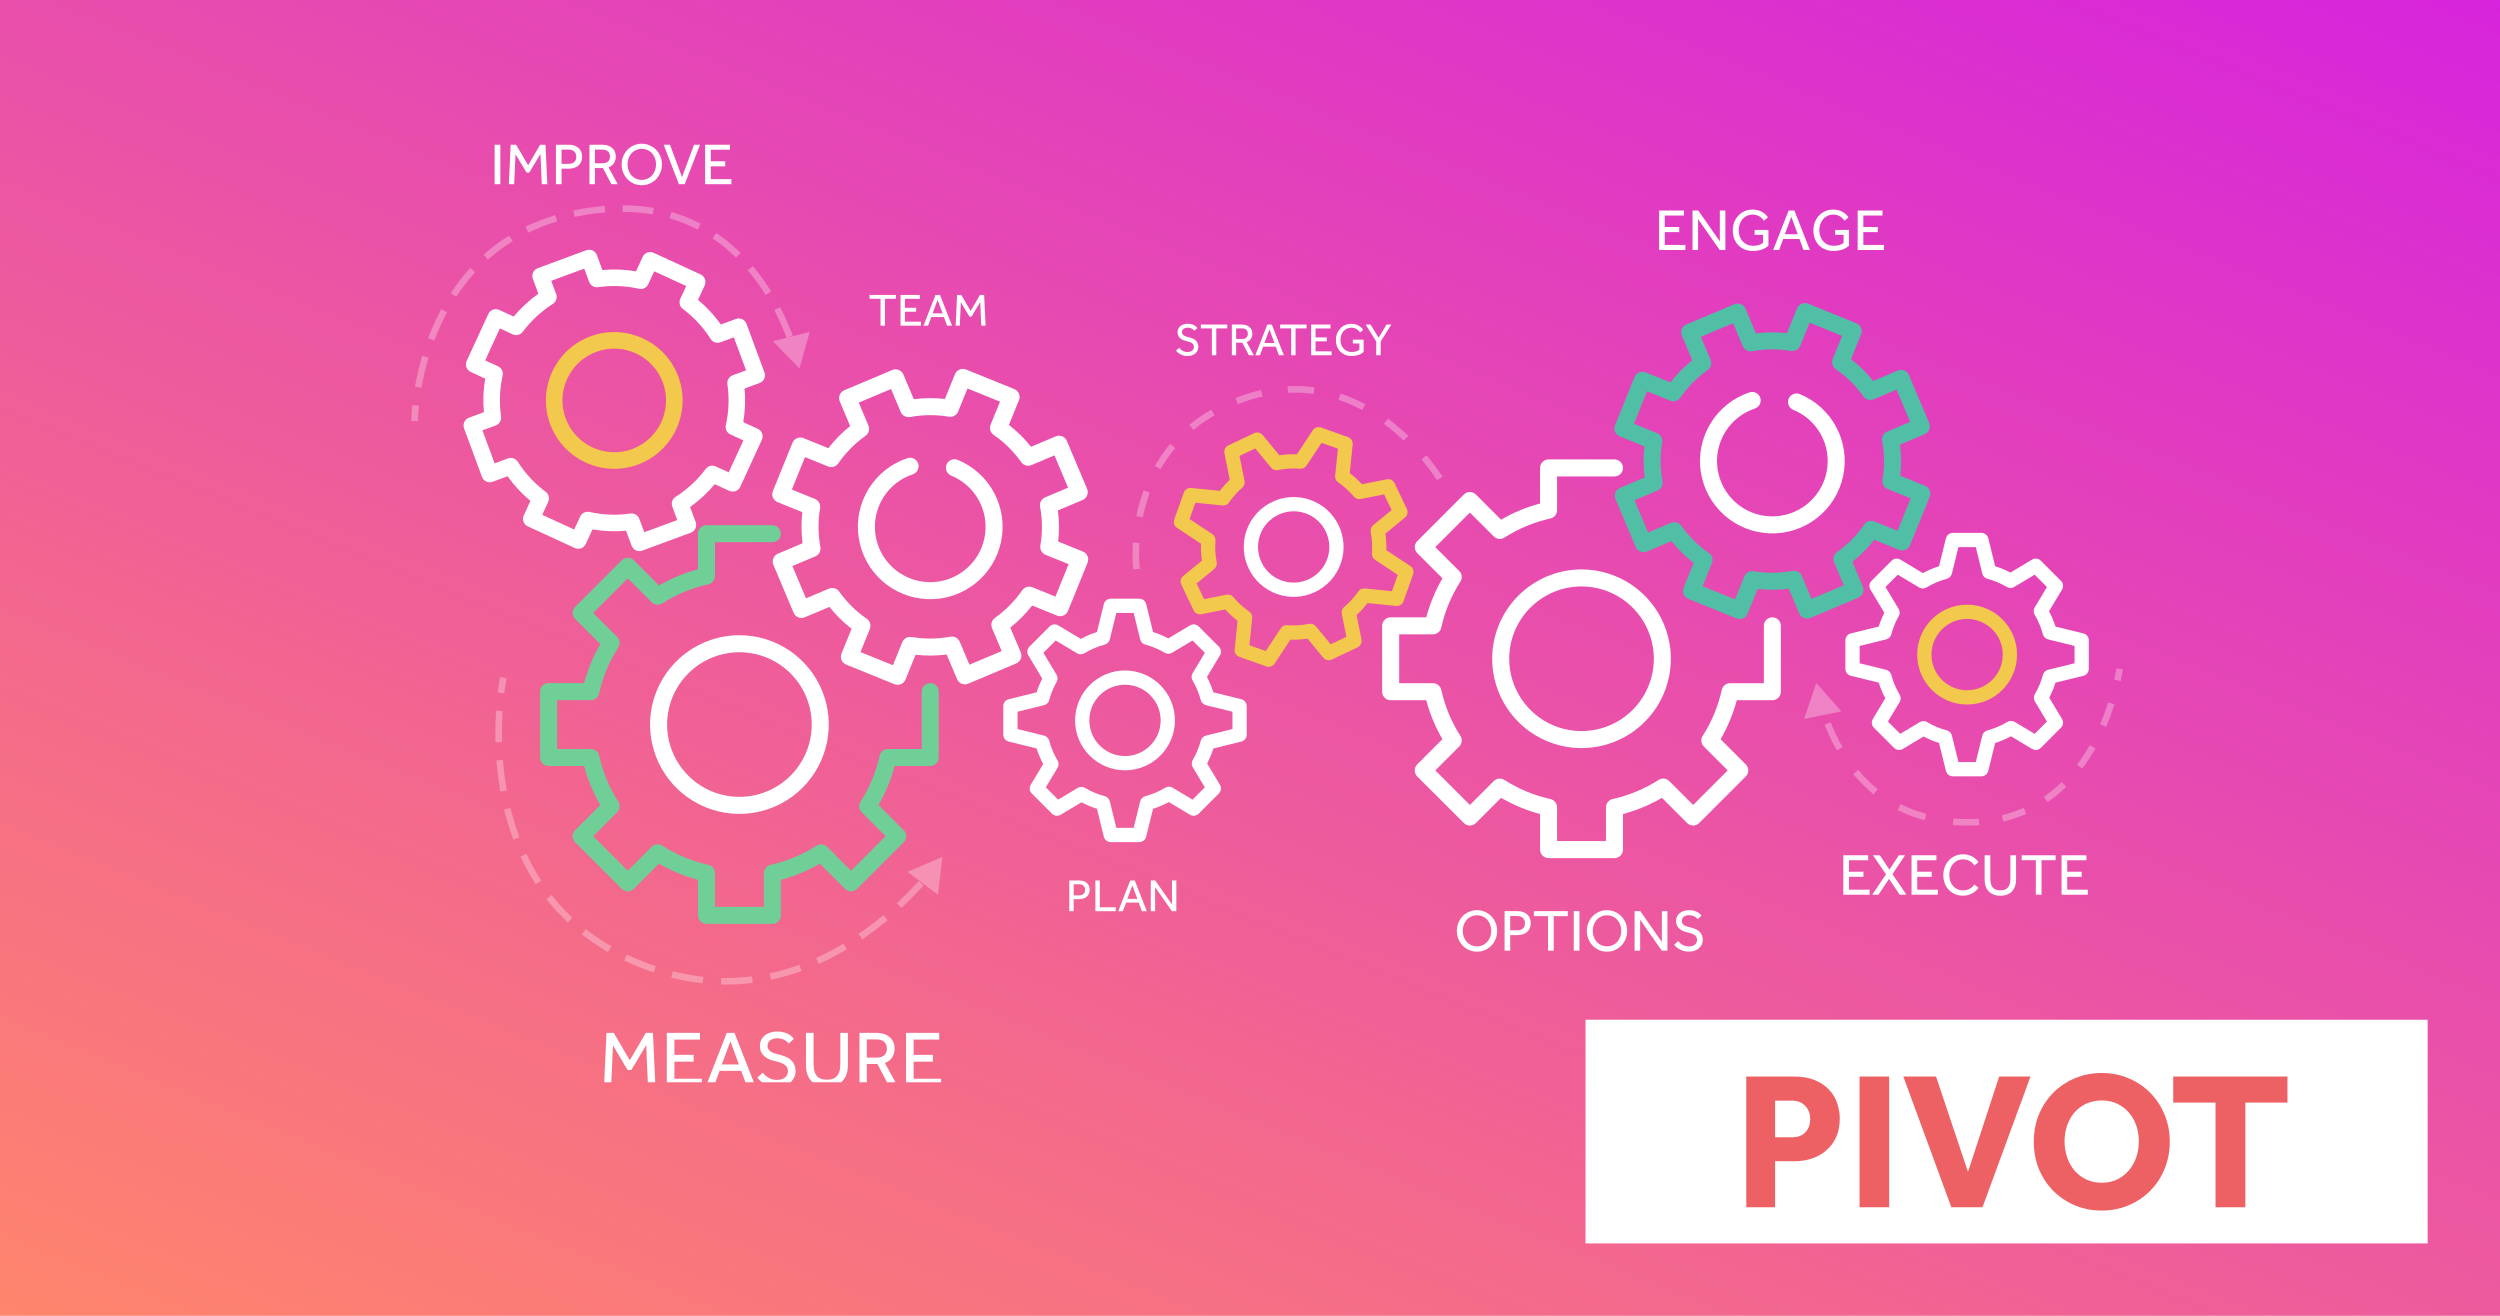 <?xml version="1.0" encoding="UTF-8"?> <svg xmlns="http://www.w3.org/2000/svg" width="760" height="400" viewBox="0 0 760 400" fill="none"> <rect width="760" height="400" fill="url(#paint0_linear)"></rect> <path d="M538.797 187.659C538.11 187.659 537.452 187.932 536.967 188.417C536.481 188.902 536.209 189.561 536.209 190.247V207.693H525.95C525.361 207.693 524.789 207.894 524.329 208.263C523.87 208.632 523.55 209.147 523.423 209.722C522.322 214.692 520.354 219.429 517.609 223.716C517.292 224.212 517.154 224.802 517.218 225.388C517.282 225.974 517.544 226.521 517.961 226.937L525.228 234.204L514.721 244.711L507.456 237.444C507.04 237.027 506.493 236.765 505.907 236.701C505.322 236.637 504.732 236.775 504.235 237.092C499.948 239.836 495.211 241.804 490.242 242.905C489.666 243.033 489.151 243.353 488.782 243.812C488.413 244.272 488.212 244.844 488.213 245.433V255.692H473.352V245.441C473.352 244.852 473.151 244.28 472.782 243.821C472.413 243.361 471.899 243.041 471.323 242.914C466.354 241.809 461.619 239.839 457.334 237.092C456.837 236.775 456.247 236.637 455.661 236.701C455.076 236.765 454.529 237.027 454.113 237.444L446.848 244.709L436.341 234.202L443.608 226.935C444.025 226.518 444.287 225.972 444.351 225.386C444.415 224.8 444.277 224.21 443.96 223.714C441.215 219.427 439.247 214.69 438.146 209.72C438.019 209.145 437.699 208.63 437.239 208.261C436.78 207.892 436.208 207.691 435.618 207.691H425.356V192.835H435.614C436.204 192.835 436.776 192.634 437.235 192.265C437.695 191.896 438.015 191.381 438.142 190.806C439.242 185.836 441.21 181.099 443.956 176.813C444.272 176.316 444.41 175.726 444.346 175.14C444.282 174.554 444.02 174.008 443.604 173.591L436.339 166.327L446.846 155.82L454.111 163.084C454.527 163.501 455.073 163.764 455.659 163.828C456.245 163.892 456.835 163.754 457.332 163.436C461.618 160.691 466.355 158.723 471.325 157.623C471.901 157.496 472.415 157.176 472.784 156.716C473.153 156.256 473.354 155.684 473.354 155.095V144.837H490.801C491.487 144.837 492.145 144.564 492.63 144.079C493.116 143.593 493.388 142.935 493.388 142.249C493.388 141.562 493.116 140.904 492.63 140.419C492.145 139.934 491.487 139.661 490.801 139.661H470.764C470.078 139.661 469.42 139.934 468.934 140.419C468.449 140.904 468.176 141.562 468.176 142.249V153.062C464.026 154.17 460.041 155.825 456.328 157.985L448.668 150.325C448.427 150.085 448.142 149.894 447.828 149.764C447.514 149.634 447.177 149.567 446.838 149.567C446.498 149.567 446.161 149.634 445.847 149.764C445.533 149.894 445.248 150.085 445.007 150.325L430.846 164.492C430.606 164.732 430.415 165.018 430.285 165.332C430.154 165.646 430.087 165.982 430.087 166.322C430.087 166.662 430.154 166.999 430.285 167.313C430.415 167.627 430.606 167.912 430.846 168.153L438.507 175.813C436.347 179.525 434.691 183.509 433.583 187.659H422.76C422.073 187.659 421.415 187.932 420.93 188.417C420.445 188.902 420.172 189.561 420.172 190.247V210.281C420.172 210.967 420.445 211.625 420.931 212.11C421.416 212.595 422.074 212.867 422.76 212.867H433.573C434.68 217.018 436.335 221.002 438.494 224.716L430.834 232.376C430.593 232.616 430.402 232.901 430.272 233.215C430.142 233.529 430.075 233.866 430.075 234.206C430.075 234.546 430.142 234.882 430.272 235.197C430.402 235.511 430.593 235.796 430.834 236.036L445.014 250.203C445.254 250.444 445.539 250.634 445.853 250.764C446.167 250.894 446.504 250.961 446.844 250.961C447.184 250.961 447.52 250.894 447.834 250.764C448.148 250.634 448.434 250.444 448.674 250.203L456.334 242.543C460.047 244.702 464.031 246.357 468.18 247.464V258.277C468.18 258.964 468.453 259.622 468.938 260.107C469.424 260.593 470.082 260.865 470.768 260.865H490.803C491.489 260.865 492.147 260.593 492.633 260.107C493.118 259.622 493.391 258.964 493.391 258.277V247.464C497.539 246.356 501.521 244.701 505.233 242.543L512.893 250.203C513.378 250.688 514.036 250.96 514.722 250.96C515.408 250.96 516.066 250.688 516.551 250.203L530.718 236.038C530.959 235.798 531.149 235.512 531.279 235.198C531.41 234.884 531.476 234.548 531.476 234.208C531.476 233.868 531.41 233.531 531.279 233.217C531.149 232.903 530.959 232.618 530.718 232.378L523.058 224.718C525.218 221.004 526.873 217.02 527.981 212.869H538.795C539.481 212.869 540.139 212.597 540.624 212.111C541.11 211.626 541.382 210.968 541.382 210.281V190.247C541.382 189.561 541.11 188.903 540.625 188.418C540.14 187.932 539.483 187.66 538.797 187.659V187.659Z" fill="white"></path> <path d="M453.621 200.263C453.621 205.635 455.214 210.886 458.198 215.353C461.183 219.819 465.425 223.3 470.388 225.356C475.351 227.412 480.812 227.95 486.08 226.902C491.349 225.854 496.188 223.267 499.987 219.468C503.785 215.67 506.372 210.83 507.42 205.562C508.468 200.293 507.93 194.832 505.874 189.869C503.819 184.906 500.338 180.664 495.871 177.68C491.405 174.696 486.153 173.103 480.782 173.103C473.581 173.111 466.677 175.975 461.585 181.067C456.493 186.159 453.629 193.062 453.621 200.263V200.263ZM480.782 178.278C485.13 178.278 489.38 179.568 492.996 181.983C496.611 184.399 499.429 187.833 501.093 191.85C502.757 195.867 503.192 200.287 502.344 204.552C501.495 208.817 499.402 212.734 496.327 215.809C493.252 218.883 489.335 220.977 485.071 221.825C480.806 222.674 476.386 222.238 472.368 220.574C468.351 218.91 464.918 216.092 462.502 212.477C460.086 208.862 458.797 204.611 458.797 200.263C458.803 194.434 461.122 188.846 465.243 184.725C469.365 180.603 474.953 178.285 480.782 178.278V178.278Z" fill="white"></path> <path d="M586.616 149.07C586.484 148.757 586.292 148.473 586.05 148.235C585.808 147.996 585.521 147.807 585.206 147.679L577.679 144.617C578.039 141.476 578.013 138.303 577.602 135.168L585.101 132.001C585.414 131.868 585.698 131.676 585.936 131.434C586.175 131.192 586.364 130.905 586.492 130.59C586.619 130.275 586.684 129.938 586.682 129.598C586.679 129.259 586.61 128.923 586.478 128.61L580.32 114.03C580.188 113.717 579.996 113.433 579.754 113.195C579.512 112.956 579.225 112.767 578.91 112.64C578.595 112.512 578.258 112.447 577.918 112.45C577.578 112.452 577.242 112.521 576.929 112.654L569.431 115.819C567.469 113.341 565.212 111.112 562.71 109.182L565.768 101.652C566.026 101.016 566.021 100.304 565.754 99.672C565.487 99.04 564.98 98.54 564.344 98.281L549.68 92.327C549.044 92.07 548.332 92.076 547.7 92.343C547.069 92.61 546.568 93.117 546.309 93.752L543.249 101.279C540.108 100.921 536.935 100.947 533.801 101.356L530.633 93.857C530.501 93.544 530.308 93.26 530.066 93.021C529.824 92.782 529.538 92.594 529.223 92.466C528.908 92.338 528.571 92.273 528.231 92.276C527.891 92.278 527.555 92.348 527.242 92.481L512.663 98.638C512.35 98.77 512.066 98.963 511.827 99.204C511.588 99.447 511.4 99.733 511.272 100.048C511.144 100.363 511.079 100.7 511.082 101.04C511.084 101.38 511.154 101.716 511.286 102.029L514.451 109.527C511.972 111.491 509.743 113.75 507.812 116.254L500.282 113.194C499.646 112.936 498.934 112.941 498.302 113.208C497.67 113.475 497.17 113.983 496.912 114.618L490.955 129.276C490.697 129.912 490.703 130.624 490.97 131.256C491.237 131.888 491.744 132.388 492.38 132.647L499.91 135.704C499.549 138.845 499.575 142.019 499.986 145.153L492.487 148.321C492.174 148.453 491.89 148.646 491.652 148.888C491.413 149.13 491.225 149.416 491.097 149.731C490.969 150.046 490.904 150.383 490.907 150.723C490.909 151.063 490.978 151.399 491.111 151.712L497.268 166.291C497.4 166.604 497.593 166.888 497.835 167.127C498.077 167.366 498.363 167.554 498.678 167.682C498.993 167.81 499.33 167.874 499.67 167.872C500.01 167.87 500.346 167.8 500.659 167.668L508.158 164.492C510.12 166.976 512.38 169.21 514.886 171.144L511.82 178.674C511.562 179.31 511.567 180.022 511.834 180.654C512.101 181.286 512.609 181.786 513.244 182.044L527.908 187.999C528.544 188.256 529.257 188.251 529.889 187.984C530.521 187.717 531.021 187.21 531.279 186.574L534.337 179.044C537.478 179.404 540.651 179.379 543.786 178.968L546.953 186.466C547.085 186.78 547.278 187.064 547.52 187.303C547.762 187.541 548.048 187.73 548.363 187.858C548.678 187.986 549.015 188.05 549.355 188.048C549.695 188.045 550.031 187.976 550.344 187.843L564.924 181.686C565.237 181.554 565.521 181.361 565.759 181.119C565.998 180.877 566.186 180.591 566.314 180.276C566.442 179.961 566.507 179.624 566.504 179.284C566.502 178.944 566.433 178.608 566.3 178.295L563.124 170.798C565.607 168.838 567.84 166.581 569.774 164.078L577.304 167.136C577.619 167.264 577.956 167.329 578.296 167.326C578.635 167.324 578.971 167.255 579.284 167.122C579.597 166.99 579.881 166.797 580.12 166.555C580.358 166.313 580.547 166.027 580.674 165.712L586.629 151.048C586.886 150.413 586.882 149.702 586.616 149.07ZM576.853 161.368L569.849 158.523C569.303 158.301 568.697 158.272 568.132 158.441C567.567 158.61 567.077 158.967 566.743 159.453C564.497 162.711 561.694 165.547 558.462 167.832C557.981 168.172 557.631 168.667 557.47 169.234C557.309 169.802 557.346 170.407 557.576 170.949L560.522 177.926L550.711 182.067L547.765 175.09C547.534 174.547 547.125 174.099 546.605 173.82C546.085 173.54 545.486 173.447 544.906 173.554C541.015 174.278 537.027 174.31 533.126 173.649C532.545 173.551 531.947 173.654 531.433 173.941C530.918 174.228 530.516 174.681 530.293 175.227L527.449 182.231L517.582 178.222L520.426 171.219C520.648 170.673 520.677 170.067 520.508 169.502C520.339 168.938 519.982 168.448 519.497 168.113C516.239 165.866 513.403 163.063 511.118 159.832C510.777 159.351 510.282 159.001 509.715 158.84C509.148 158.679 508.543 158.716 508 158.946L501.023 161.892L496.883 152.081L503.86 149.135C504.403 148.905 504.851 148.498 505.131 147.979C505.41 147.46 505.505 146.861 505.398 146.282C504.674 142.391 504.641 138.403 505.303 134.502C505.402 133.92 505.299 133.323 505.012 132.808C504.725 132.293 504.271 131.891 503.725 131.669L496.721 128.825L500.729 118.956L507.733 121.802C508.279 122.025 508.885 122.054 509.45 121.885C510.015 121.716 510.505 121.359 510.839 120.873C513.085 117.615 515.889 114.779 519.12 112.494C519.601 112.153 519.951 111.658 520.112 111.091C520.273 110.524 520.236 109.919 520.006 109.376L517.06 102.399L526.871 98.259L529.817 105.236C530.047 105.779 530.454 106.227 530.973 106.507C531.492 106.786 532.091 106.881 532.67 106.774C536.56 106.05 540.547 106.019 544.448 106.681C545.029 106.781 545.627 106.678 546.142 106.391C546.658 106.104 547.059 105.65 547.28 105.103L550.125 98.099L559.994 102.107L557.15 109.111C556.928 109.657 556.899 110.263 557.068 110.828C557.237 111.392 557.594 111.882 558.079 112.217C561.337 114.463 564.173 117.267 566.458 120.498C566.798 120.979 567.293 121.329 567.861 121.49C568.428 121.651 569.033 121.614 569.576 121.384L576.552 118.438L580.693 128.249L573.716 131.195C573.173 131.425 572.725 131.832 572.445 132.351C572.165 132.87 572.071 133.469 572.178 134.048C572.902 137.939 572.933 141.927 572.271 145.828C572.172 146.409 572.275 147.007 572.561 147.522C572.848 148.037 573.302 148.439 573.849 148.66L580.853 151.505L576.853 161.368Z" fill="#50BFA5"></path> <path d="M547.072 119.773C546.439 119.531 545.737 119.547 545.116 119.817C544.494 120.087 544.004 120.59 543.749 121.217C543.494 121.845 543.496 122.547 543.753 123.174C544.01 123.8 544.503 124.301 545.126 124.568C548.784 126.055 551.804 128.781 553.655 132.269C555.507 135.758 556.072 139.786 555.252 143.649C554.432 147.513 552.28 150.964 549.171 153.4C546.063 155.836 542.196 157.101 538.249 156.973C534.302 156.846 530.525 155.333 527.581 152.702C524.636 150.07 522.711 146.486 522.143 142.578C521.575 138.67 522.399 134.686 524.472 131.325C526.545 127.963 529.735 125.438 533.482 124.192C534.133 123.975 534.672 123.508 534.979 122.894C535.286 122.28 535.337 121.57 535.12 120.918C534.903 120.267 534.436 119.729 533.822 119.422C533.208 119.115 532.498 119.064 531.847 119.281C526.947 120.912 522.777 124.214 520.066 128.61C517.356 133.006 516.279 138.215 517.022 143.325C517.766 148.435 520.284 153.121 524.135 156.562C527.986 160.003 532.924 161.98 538.086 162.146C543.247 162.312 548.303 160.658 552.367 157.472C556.431 154.286 559.246 149.772 560.317 144.72C561.388 139.668 560.648 134.401 558.227 129.84C555.805 125.278 551.856 121.714 547.072 119.771V119.773Z" fill="white"></path> <path d="M598 183.824C589.632 183.824 582.824 190.632 582.824 199C582.824 207.368 589.632 214.176 598 214.176C606.368 214.176 613.176 207.368 613.176 199C613.176 190.632 606.368 183.824 598 183.824ZM598 209.84C592.023 209.84 587.16 204.977 587.16 199C587.16 193.023 592.023 188.16 598 188.16C603.977 188.16 608.84 193.023 608.84 199C608.84 204.977 603.977 209.84 598 209.84Z" fill="#F2C94C"></path> <path d="M633.35 192.559L624.87 190.474C624.359 188.865 623.703 187.305 622.911 185.813C624.18 183.697 626.863 179.226 626.863 179.226C627.375 178.373 627.24 177.281 626.537 176.577L620.405 170.446C619.702 169.742 618.61 169.608 617.757 170.119C617.702 170.152 613.308 172.788 611.162 174.073C609.678 173.288 608.128 172.638 606.53 172.131C605.89 169.533 604.441 163.65 604.441 163.65C604.202 162.681 603.333 162 602.336 162H593.664C592.666 162 591.797 162.681 591.559 163.65C590.963 166.072 589.966 170.122 589.47 172.131C587.771 172.67 586.126 173.371 584.556 174.224C583.627 173.667 582.243 172.836 580.962 172.067L577.715 170.119C576.862 169.608 575.771 169.742 575.067 170.446L568.935 176.577C568.231 177.281 568.097 178.373 568.609 179.226C568.638 179.274 571.179 183.51 572.839 186.289C572.158 187.634 571.587 189.033 571.131 190.469C568.241 191.188 562.716 192.543 562.652 192.559C561.682 192.796 561 193.666 561 194.664V203.336C561 204.335 561.682 205.204 562.652 205.441C562.716 205.457 568.199 206.802 571.134 207.528C571.649 209.161 572.317 210.747 573.128 212.266L569.342 218.576C568.83 219.429 568.965 220.521 569.668 221.224L575.8 227.356C576.504 228.06 577.595 228.194 578.449 227.682C578.502 227.65 582.707 225.127 584.771 223.892C586.277 224.693 587.852 225.356 589.475 225.871L591.559 234.349C591.797 235.318 592.666 236 593.664 236H602.336C603.334 236 604.203 235.319 604.441 234.35L606.526 225.87C608.194 225.341 609.803 224.658 611.333 223.828C613.418 225.079 617.757 227.683 617.757 227.683C618.609 228.194 619.702 228.06 620.405 227.356L626.537 221.224C627.24 220.521 627.375 219.429 626.863 218.576C626.863 218.576 624.222 214.175 622.967 212.082C623.734 210.624 624.37 209.1 624.869 207.528C627.445 206.892 633.279 205.459 633.349 205.441C634.319 205.203 635 204.334 635 203.336V194.664C635 193.666 634.319 192.797 633.35 192.559ZM630.664 201.636C628.161 202.252 623.622 203.368 622.755 203.584L622.592 203.625C621.836 203.822 621.244 204.41 621.043 205.165C620.494 207.222 619.67 209.193 618.594 211.025C618.192 211.709 618.196 212.558 618.604 213.238C618.717 213.427 620.987 217.211 622.274 219.355L618.536 223.093C616.361 221.789 612.507 219.476 612.474 219.456C611.784 219.042 610.921 219.044 610.234 219.461C608.355 220.601 606.316 221.469 604.172 222.042C603.424 222.242 602.839 222.825 602.638 223.573C602.519 224.019 602.401 224.49 602.399 224.498L600.636 231.664H595.364L593.801 225.299L593.38 223.613C593.189 222.848 592.597 222.247 591.835 222.044C589.735 221.484 587.719 220.635 585.845 219.522C585.164 219.118 584.317 219.117 583.635 219.52C583.169 219.795 579.696 221.877 577.669 223.094L573.931 219.355L577.495 213.415C577.906 212.73 577.907 211.875 577.498 211.189C576.373 209.301 575.52 207.277 574.964 205.171C574.762 204.407 574.16 203.813 573.394 203.622C571.842 203.234 567.675 202.21 565.336 201.636V196.364C567.698 195.784 571.917 194.745 573.395 194.372C574.157 194.179 574.755 193.589 574.958 192.829C575.473 190.9 576.233 189.038 577.217 187.296C577.599 186.618 577.589 185.788 577.191 185.12C576.143 183.362 574.289 180.267 573.198 178.447L576.936 174.708L578.731 175.785C580.894 177.083 583.353 178.559 583.42 178.598C584.109 179.01 584.969 179.008 585.656 178.591C587.584 177.422 589.663 176.536 591.835 175.956C592.596 175.753 593.187 175.154 593.379 174.39C593.42 174.228 594.69 169.069 595.363 166.336H600.637C601.347 169.22 602.606 174.33 602.621 174.39C602.812 175.154 603.403 175.754 604.165 175.957C606.243 176.511 608.24 177.348 610.098 178.444C610.779 178.846 611.626 178.845 612.306 178.441C612.914 178.08 616.48 175.942 618.536 174.708L622.274 178.446C620.968 180.623 618.643 184.498 618.546 184.66C618.136 185.343 618.133 186.196 618.54 186.881C619.642 188.741 620.484 190.742 621.041 192.827C621.241 193.574 621.823 194.158 622.569 194.36C623.016 194.481 623.49 194.599 623.498 194.601L630.664 196.363V201.636Z" fill="white"></path> <path d="M449.002 289.306C448.138 289.306 447.334 289.144 446.59 288.82C445.846 288.484 445.198 288.034 444.646 287.47C444.094 286.894 443.662 286.222 443.35 285.454C443.038 284.686 442.882 283.864 442.882 282.988C442.882 282.112 443.038 281.296 443.35 280.54C443.662 279.772 444.088 279.106 444.628 278.542C445.18 277.966 445.828 277.516 446.572 277.192C447.328 276.856 448.138 276.688 449.002 276.688C449.866 276.688 450.67 276.856 451.414 277.192C452.17 277.516 452.824 277.966 453.376 278.542C453.928 279.106 454.36 279.772 454.672 280.54C454.984 281.296 455.14 282.112 455.14 282.988C455.14 283.864 454.984 284.686 454.672 285.454C454.36 286.222 453.928 286.894 453.376 287.47C452.824 288.034 452.17 288.484 451.414 288.82C450.67 289.144 449.866 289.306 449.002 289.306ZM449.002 287.686C449.662 287.686 450.256 287.56 450.784 287.308C451.324 287.056 451.78 286.714 452.152 286.282C452.536 285.85 452.83 285.352 453.034 284.788C453.238 284.212 453.34 283.606 453.34 282.97C453.34 282.322 453.238 281.716 453.034 281.152C452.83 280.576 452.536 280.072 452.152 279.64C451.78 279.208 451.324 278.872 450.784 278.632C450.256 278.38 449.662 278.254 449.002 278.254C448.342 278.254 447.748 278.38 447.22 278.632C446.692 278.872 446.236 279.208 445.852 279.64C445.48 280.072 445.192 280.576 444.988 281.152C444.784 281.716 444.682 282.322 444.682 282.97C444.682 283.606 444.784 284.212 444.988 284.788C445.192 285.352 445.48 285.85 445.852 286.282C446.236 286.714 446.692 287.056 447.22 287.308C447.748 287.56 448.342 287.686 449.002 287.686ZM457.395 276.994H461.193C462.009 276.994 462.681 277.108 463.209 277.336C463.749 277.564 464.175 277.852 464.487 278.2C464.811 278.548 465.033 278.938 465.153 279.37C465.285 279.802 465.351 280.222 465.351 280.63C465.351 281.23 465.249 281.758 465.045 282.214C464.841 282.67 464.559 283.054 464.199 283.366C463.839 283.666 463.407 283.894 462.903 284.05C462.411 284.206 461.871 284.284 461.283 284.284H459.105V289H457.395V276.994ZM461.265 282.808C462.009 282.808 462.579 282.622 462.975 282.25C463.383 281.866 463.587 281.338 463.587 280.666C463.587 279.982 463.377 279.448 462.957 279.064C462.549 278.668 461.985 278.47 461.265 278.47H459.105V282.808H461.265ZM470.605 278.506H466.303V276.994H476.617V278.506H472.333V289H470.605V278.506ZM478.419 276.994H480.147V289H478.419V276.994ZM488.518 289.306C487.654 289.306 486.85 289.144 486.106 288.82C485.362 288.484 484.714 288.034 484.162 287.47C483.61 286.894 483.178 286.222 482.866 285.454C482.554 284.686 482.398 283.864 482.398 282.988C482.398 282.112 482.554 281.296 482.866 280.54C483.178 279.772 483.604 279.106 484.144 278.542C484.696 277.966 485.344 277.516 486.088 277.192C486.844 276.856 487.654 276.688 488.518 276.688C489.382 276.688 490.186 276.856 490.93 277.192C491.686 277.516 492.34 277.966 492.892 278.542C493.444 279.106 493.876 279.772 494.188 280.54C494.5 281.296 494.656 282.112 494.656 282.988C494.656 283.864 494.5 284.686 494.188 285.454C493.876 286.222 493.444 286.894 492.892 287.47C492.34 288.034 491.686 288.484 490.93 288.82C490.186 289.144 489.382 289.306 488.518 289.306ZM488.518 287.686C489.178 287.686 489.772 287.56 490.3 287.308C490.84 287.056 491.296 286.714 491.668 286.282C492.052 285.85 492.346 285.352 492.55 284.788C492.754 284.212 492.856 283.606 492.856 282.97C492.856 282.322 492.754 281.716 492.55 281.152C492.346 280.576 492.052 280.072 491.668 279.64C491.296 279.208 490.84 278.872 490.3 278.632C489.772 278.38 489.178 278.254 488.518 278.254C487.858 278.254 487.264 278.38 486.736 278.632C486.208 278.872 485.752 279.208 485.368 279.64C484.996 280.072 484.708 280.576 484.504 281.152C484.3 281.716 484.198 282.322 484.198 282.97C484.198 283.606 484.3 284.212 484.504 284.788C484.708 285.352 484.996 285.85 485.368 286.282C485.752 286.714 486.208 287.056 486.736 287.308C487.264 287.56 487.858 287.686 488.518 287.686ZM496.911 276.994H498.657L505.209 286.372V276.994H506.901V289H505.173L498.603 279.604V289H496.911V276.994ZM510.16 286.084C510.328 286.276 510.514 286.474 510.718 286.678C510.934 286.87 511.174 287.044 511.438 287.2C511.702 287.356 511.996 287.482 512.32 287.578C512.644 287.674 512.998 287.722 513.382 287.722C514.174 287.722 514.792 287.542 515.236 287.182C515.68 286.822 515.902 286.336 515.902 285.724C515.902 285.064 515.65 284.572 515.146 284.248C514.642 283.912 513.916 283.642 512.968 283.438C512.452 283.33 511.984 283.18 511.564 282.988C511.144 282.796 510.778 282.556 510.466 282.268C510.166 281.98 509.932 281.65 509.764 281.278C509.596 280.894 509.512 280.462 509.512 279.982C509.512 279.538 509.596 279.118 509.764 278.722C509.932 278.326 510.184 277.978 510.52 277.678C510.856 277.378 511.276 277.138 511.78 276.958C512.284 276.778 512.866 276.688 513.526 276.688C514.114 276.688 514.618 276.754 515.038 276.886C515.47 277.006 515.836 277.156 516.136 277.336C516.436 277.516 516.676 277.702 516.856 277.894C517.036 278.086 517.174 278.242 517.27 278.362L516.118 279.424C516.046 279.34 515.938 279.232 515.794 279.1C515.65 278.956 515.464 278.818 515.236 278.686C515.02 278.554 514.762 278.446 514.462 278.362C514.174 278.266 513.838 278.218 513.454 278.218C513.07 278.218 512.74 278.272 512.464 278.38C512.188 278.476 511.96 278.608 511.78 278.776C511.6 278.932 511.468 279.112 511.384 279.316C511.3 279.52 511.258 279.724 511.258 279.928C511.258 280.228 511.318 280.486 511.438 280.702C511.57 280.906 511.756 281.092 511.996 281.26C512.236 281.416 512.53 281.554 512.878 281.674C513.238 281.782 513.646 281.89 514.102 281.998C514.546 282.106 514.978 282.25 515.398 282.43C515.83 282.598 516.214 282.832 516.55 283.132C516.886 283.42 517.15 283.78 517.342 284.212C517.546 284.632 517.648 285.148 517.648 285.76C517.648 286.276 517.54 286.75 517.324 287.182C517.108 287.614 516.808 287.992 516.424 288.316C516.052 288.628 515.608 288.868 515.092 289.036C514.576 289.216 514.018 289.306 513.418 289.306C512.854 289.306 512.338 289.24 511.87 289.108C511.414 288.976 510.994 288.808 510.61 288.604C510.238 288.4 509.908 288.178 509.62 287.938C509.344 287.686 509.116 287.44 508.936 287.2L510.16 286.084Z" fill="white"></path> <path d="M504.368 63.994H511.928V65.524H506.096V69.016H510.488V70.564H506.096V74.452H512.36V76H504.368V63.994ZM514.528 63.994H516.274L522.826 73.372V63.994H524.518V76H522.79L516.22 66.604V76H514.528V63.994ZM533.393 69.898H537.605V74.686C537.377 74.89 537.113 75.088 536.813 75.28C536.525 75.472 536.183 75.646 535.787 75.802C535.403 75.946 534.971 76.06 534.491 76.144C534.011 76.24 533.471 76.288 532.871 76.288C531.935 76.288 531.089 76.132 530.333 75.82C529.589 75.496 528.947 75.058 528.407 74.506C527.879 73.942 527.471 73.282 527.183 72.526C526.907 71.758 526.769 70.924 526.769 70.024C526.769 69.148 526.913 68.326 527.201 67.558C527.501 66.79 527.915 66.124 528.443 65.56C528.971 64.984 529.601 64.534 530.333 64.21C531.077 63.874 531.899 63.706 532.799 63.706C533.435 63.706 534.005 63.784 534.509 63.94C535.013 64.084 535.451 64.276 535.823 64.516C536.207 64.744 536.531 64.996 536.795 65.272C537.059 65.548 537.281 65.812 537.461 66.064L536.237 67.108C536.093 66.904 535.919 66.694 535.715 66.478C535.511 66.25 535.271 66.046 534.995 65.866C534.719 65.686 534.401 65.536 534.041 65.416C533.693 65.296 533.291 65.236 532.835 65.236C532.175 65.236 531.581 65.362 531.053 65.614C530.525 65.866 530.075 66.208 529.703 66.64C529.343 67.072 529.061 67.582 528.857 68.17C528.665 68.746 528.569 69.358 528.569 70.006C528.569 70.702 528.677 71.338 528.893 71.914C529.109 72.49 529.409 72.988 529.793 73.408C530.189 73.816 530.651 74.14 531.179 74.38C531.707 74.608 532.289 74.722 532.925 74.722C533.621 74.722 534.209 74.644 534.689 74.488C535.181 74.332 535.601 74.116 535.949 73.84V71.392H533.393V69.898ZM543.737 63.994H545.501L550.199 76H548.273L547.031 72.652H542.099L540.857 76H539.039L543.737 63.994ZM546.509 71.194L544.565 65.92L542.603 71.194H546.509ZM557.897 69.898H562.109V74.686C561.881 74.89 561.617 75.088 561.317 75.28C561.029 75.472 560.687 75.646 560.291 75.802C559.907 75.946 559.475 76.06 558.995 76.144C558.515 76.24 557.975 76.288 557.375 76.288C556.439 76.288 555.593 76.132 554.837 75.82C554.093 75.496 553.451 75.058 552.911 74.506C552.383 73.942 551.975 73.282 551.687 72.526C551.411 71.758 551.273 70.924 551.273 70.024C551.273 69.148 551.417 68.326 551.705 67.558C552.005 66.79 552.419 66.124 552.947 65.56C553.475 64.984 554.105 64.534 554.837 64.21C555.581 63.874 556.403 63.706 557.303 63.706C557.939 63.706 558.509 63.784 559.013 63.94C559.517 64.084 559.955 64.276 560.327 64.516C560.711 64.744 561.035 64.996 561.299 65.272C561.563 65.548 561.785 65.812 561.965 66.064L560.741 67.108C560.597 66.904 560.423 66.694 560.219 66.478C560.015 66.25 559.775 66.046 559.499 65.866C559.223 65.686 558.905 65.536 558.545 65.416C558.197 65.296 557.795 65.236 557.339 65.236C556.679 65.236 556.085 65.362 555.557 65.614C555.029 65.866 554.579 66.208 554.207 66.64C553.847 67.072 553.565 67.582 553.361 68.17C553.169 68.746 553.073 69.358 553.073 70.006C553.073 70.702 553.181 71.338 553.397 71.914C553.613 72.49 553.913 72.988 554.297 73.408C554.693 73.816 555.155 74.14 555.683 74.38C556.211 74.608 556.793 74.722 557.429 74.722C558.125 74.722 558.713 74.644 559.193 74.488C559.685 74.332 560.105 74.116 560.453 73.84V71.392H557.897V69.898ZM564.731 63.994H572.291V65.524H566.459V69.016H570.851V70.564H566.459V74.452H572.723V76H564.731V63.994Z" fill="white"></path> <path d="M560.368 259.994H567.928V261.524H562.096V265.016H566.488V266.564H562.096V270.452H568.36V272H560.368V259.994ZM573.34 265.79L569.38 259.994H571.468L574.384 264.368L577.264 259.994H579.154L575.302 265.736L579.568 272H577.498L574.276 267.158L571.054 272H569.146L573.34 265.79ZM581.11 259.994H588.67V261.524H582.838V265.016H587.23V266.564H582.838V270.452H589.102V272H581.11V259.994ZM601.458 269.894C601.326 270.11 601.122 270.356 600.846 270.632C600.57 270.908 600.234 271.172 599.838 271.424C599.442 271.664 598.986 271.868 598.47 272.036C597.954 272.204 597.384 272.288 596.76 272.288C595.872 272.288 595.062 272.132 594.33 271.82C593.598 271.508 592.968 271.076 592.44 270.524C591.912 269.96 591.498 269.3 591.198 268.544C590.91 267.776 590.766 266.942 590.766 266.042C590.766 265.166 590.91 264.344 591.198 263.576C591.498 262.808 591.912 262.136 592.44 261.56C592.968 260.984 593.598 260.534 594.33 260.21C595.074 259.874 595.896 259.706 596.796 259.706C597.432 259.706 598.002 259.784 598.506 259.94C599.01 260.096 599.448 260.294 599.82 260.534C600.204 260.762 600.528 261.014 600.792 261.29C601.068 261.566 601.29 261.83 601.458 262.082L600.234 263.126C600.09 262.922 599.916 262.712 599.712 262.496C599.52 262.268 599.286 262.064 599.01 261.884C598.734 261.704 598.416 261.554 598.056 261.434C597.696 261.314 597.282 261.254 596.814 261.254C596.154 261.254 595.56 261.38 595.032 261.632C594.516 261.884 594.072 262.226 593.7 262.658C593.34 263.09 593.064 263.594 592.872 264.17C592.68 264.746 592.584 265.358 592.584 266.006C592.584 266.654 592.68 267.266 592.872 267.842C593.076 268.406 593.358 268.898 593.718 269.318C594.078 269.738 594.516 270.068 595.032 270.308C595.548 270.548 596.124 270.668 596.76 270.668C597.3 270.668 597.762 270.602 598.146 270.47C598.542 270.326 598.872 270.158 599.136 269.966C599.412 269.774 599.634 269.582 599.802 269.39C599.982 269.186 600.132 269.018 600.252 268.886L601.458 269.894ZM603.327 259.994H605.055V267.014C605.055 267.554 605.103 268.052 605.199 268.508C605.295 268.952 605.457 269.336 605.685 269.66C605.925 269.984 606.237 270.236 606.621 270.416C607.017 270.584 607.515 270.668 608.115 270.668C608.703 270.668 609.189 270.584 609.573 270.416C609.969 270.236 610.281 269.984 610.509 269.66C610.749 269.336 610.917 268.952 611.013 268.508C611.109 268.052 611.157 267.554 611.157 267.014V259.994H612.885V267.428C612.885 268.112 612.789 268.754 612.597 269.354C612.405 269.942 612.111 270.458 611.715 270.902C611.331 271.334 610.839 271.676 610.239 271.928C609.639 272.18 608.931 272.306 608.115 272.306C607.299 272.306 606.591 272.18 605.991 271.928C605.391 271.676 604.893 271.334 604.497 270.902C604.101 270.458 603.807 269.942 603.615 269.354C603.423 268.754 603.327 268.112 603.327 267.428V259.994ZM618.894 261.506H614.592V259.994H624.906V261.506H620.622V272H618.894V261.506ZM626.708 259.994H634.268V261.524H628.436V265.016H632.828V266.564H628.436V270.452H634.7V272H626.708V259.994Z" fill="white"></path> <g clip-path="url(#clip0)"> <path d="M282.797 207.659C282.11 207.659 281.452 207.932 280.967 208.417C280.481 208.902 280.209 209.561 280.209 210.247V227.693H269.95C269.361 227.693 268.789 227.894 268.329 228.263C267.87 228.632 267.55 229.147 267.423 229.722C266.322 234.692 264.354 239.429 261.609 243.716C261.292 244.212 261.154 244.802 261.218 245.388C261.282 245.974 261.544 246.521 261.961 246.937L269.228 254.204L258.721 264.711L251.456 257.444C251.04 257.027 250.493 256.765 249.907 256.701C249.322 256.637 248.732 256.775 248.235 257.092C243.948 259.836 239.211 261.804 234.242 262.905C233.666 263.033 233.151 263.353 232.782 263.812C232.413 264.272 232.212 264.844 232.213 265.433V275.692H217.352V265.441C217.352 264.852 217.151 264.28 216.782 263.821C216.413 263.361 215.899 263.041 215.323 262.914C210.354 261.809 205.619 259.839 201.334 257.092C200.837 256.775 200.247 256.637 199.661 256.701C199.076 256.765 198.529 257.027 198.113 257.444L190.848 264.709L180.341 254.202L187.608 246.935C188.025 246.518 188.287 245.972 188.351 245.386C188.415 244.8 188.277 244.21 187.96 243.714C185.215 239.427 183.247 234.69 182.146 229.72C182.019 229.145 181.699 228.63 181.239 228.261C180.78 227.892 180.208 227.691 179.618 227.691H169.356V212.835H179.614C180.204 212.835 180.776 212.634 181.235 212.265C181.695 211.896 182.015 211.381 182.142 210.806C183.242 205.836 185.21 201.099 187.956 196.813C188.272 196.316 188.41 195.726 188.346 195.14C188.282 194.554 188.02 194.008 187.604 193.591L180.339 186.327L190.846 175.82L198.111 183.084C198.527 183.501 199.073 183.764 199.659 183.828C200.245 183.892 200.835 183.754 201.332 183.436C205.618 180.691 210.355 178.723 215.325 177.623C215.901 177.496 216.415 177.176 216.784 176.716C217.153 176.256 217.354 175.684 217.354 175.095V164.837H234.801C235.487 164.837 236.145 164.564 236.63 164.079C237.116 163.593 237.388 162.935 237.388 162.249C237.388 161.562 237.116 160.904 236.63 160.419C236.145 159.934 235.487 159.661 234.801 159.661H214.764C214.078 159.661 213.42 159.934 212.934 160.419C212.449 160.904 212.176 161.562 212.176 162.249V173.062C208.026 174.17 204.041 175.825 200.328 177.985L192.668 170.325C192.427 170.085 192.142 169.894 191.828 169.764C191.514 169.634 191.177 169.567 190.838 169.567C190.498 169.567 190.161 169.634 189.847 169.764C189.533 169.894 189.248 170.085 189.007 170.325L174.846 184.492C174.606 184.732 174.415 185.018 174.285 185.332C174.154 185.646 174.087 185.982 174.087 186.322C174.087 186.662 174.154 186.999 174.285 187.313C174.415 187.627 174.606 187.912 174.846 188.153L182.507 195.813C180.347 199.525 178.691 203.509 177.583 207.659H166.76C166.073 207.659 165.415 207.932 164.93 208.417C164.445 208.902 164.172 209.561 164.172 210.247V230.281C164.172 230.967 164.445 231.625 164.931 232.11C165.416 232.595 166.074 232.867 166.76 232.867H177.573C178.68 237.018 180.335 241.002 182.494 244.716L174.834 252.376C174.593 252.616 174.402 252.901 174.272 253.215C174.142 253.529 174.075 253.866 174.075 254.206C174.075 254.546 174.142 254.882 174.272 255.197C174.402 255.511 174.593 255.796 174.834 256.036L189.014 270.203C189.254 270.444 189.539 270.634 189.853 270.764C190.167 270.894 190.504 270.961 190.844 270.961C191.184 270.961 191.52 270.894 191.834 270.764C192.148 270.634 192.434 270.444 192.674 270.203L200.334 262.543C204.047 264.702 208.031 266.357 212.18 267.464V278.277C212.18 278.964 212.453 279.622 212.938 280.107C213.424 280.593 214.082 280.865 214.768 280.865H234.803C235.489 280.865 236.147 280.593 236.633 280.107C237.118 279.622 237.391 278.964 237.391 278.277V267.464C241.539 266.356 245.521 264.701 249.233 262.543L256.893 270.203C257.378 270.688 258.036 270.96 258.722 270.96C259.408 270.96 260.066 270.688 260.551 270.203L274.718 256.038C274.959 255.798 275.149 255.512 275.279 255.198C275.41 254.884 275.476 254.548 275.476 254.208C275.476 253.868 275.41 253.531 275.279 253.217C275.149 252.903 274.959 252.618 274.718 252.378L267.058 244.718C269.218 241.004 270.873 237.02 271.981 232.869H282.795C283.481 232.869 284.139 232.597 284.624 232.111C285.11 231.626 285.382 230.968 285.382 230.281V210.247C285.382 209.561 285.11 208.903 284.625 208.418C284.14 207.932 283.483 207.66 282.797 207.659V207.659Z" fill="#6FCF97"></path> <path d="M197.621 220.263C197.621 225.635 199.214 230.886 202.198 235.353C205.183 239.819 209.425 243.3 214.388 245.356C219.351 247.412 224.812 247.95 230.08 246.902C235.349 245.854 240.188 243.267 243.987 239.468C247.785 235.67 250.372 230.83 251.42 225.562C252.468 220.293 251.93 214.832 249.874 209.869C247.819 204.906 244.338 200.664 239.871 197.68C235.405 194.696 230.153 193.103 224.782 193.103C217.581 193.111 210.677 195.975 205.585 201.067C200.493 206.159 197.629 213.062 197.621 220.263V220.263ZM224.782 198.278C229.13 198.278 233.38 199.568 236.996 201.983C240.611 204.399 243.429 207.833 245.093 211.85C246.757 215.867 247.192 220.287 246.344 224.552C245.495 228.817 243.402 232.734 240.327 235.809C237.252 238.883 233.335 240.977 229.071 241.825C224.806 242.674 220.386 242.238 216.368 240.574C212.351 238.91 208.918 236.092 206.502 232.477C204.086 228.862 202.797 224.611 202.797 220.263C202.803 214.434 205.122 208.846 209.243 204.725C213.365 200.603 218.953 198.285 224.782 198.278V198.278Z" fill="white"></path> <path d="M330.616 169.07C330.484 168.757 330.292 168.473 330.05 168.235C329.808 167.996 329.521 167.807 329.206 167.679L321.679 164.617C322.039 161.476 322.013 158.303 321.602 155.168L329.101 152.001C329.414 151.868 329.698 151.676 329.936 151.434C330.175 151.192 330.364 150.905 330.492 150.59C330.619 150.275 330.684 149.938 330.682 149.599C330.679 149.259 330.61 148.923 330.478 148.61L324.32 134.03C324.188 133.717 323.996 133.433 323.754 133.195C323.512 132.956 323.225 132.768 322.91 132.64C322.595 132.512 322.258 132.447 321.918 132.45C321.578 132.452 321.242 132.521 320.929 132.654L313.431 135.819C311.469 133.341 309.212 131.112 306.71 129.182L309.768 121.652C310.026 121.016 310.021 120.304 309.754 119.672C309.487 119.04 308.98 118.54 308.344 118.282L293.68 112.327C293.044 112.071 292.332 112.076 291.7 112.343C291.069 112.61 290.568 113.117 290.309 113.752L287.249 121.279C284.108 120.921 280.935 120.947 277.801 121.356L274.633 113.857C274.501 113.544 274.308 113.26 274.066 113.021C273.824 112.782 273.538 112.594 273.223 112.466C272.908 112.338 272.571 112.273 272.231 112.276C271.891 112.278 271.555 112.348 271.242 112.481L256.663 118.638C256.35 118.77 256.066 118.963 255.827 119.205C255.588 119.447 255.4 119.733 255.272 120.048C255.144 120.363 255.079 120.7 255.082 121.04C255.084 121.38 255.154 121.716 255.286 122.029L258.451 129.527C255.972 131.491 253.743 133.75 251.812 136.254L244.282 133.194C243.646 132.936 242.934 132.941 242.302 133.208C241.67 133.475 241.17 133.983 240.912 134.618L234.955 149.276C234.697 149.912 234.703 150.624 234.97 151.256C235.237 151.888 235.744 152.388 236.38 152.647L243.91 155.705C243.549 158.845 243.575 162.019 243.986 165.153L236.487 168.321C236.174 168.453 235.89 168.646 235.652 168.888C235.413 169.13 235.225 169.417 235.097 169.731C234.969 170.046 234.904 170.383 234.907 170.723C234.909 171.063 234.978 171.399 235.111 171.712L241.268 186.291C241.4 186.604 241.593 186.888 241.835 187.127C242.077 187.366 242.363 187.554 242.678 187.682C242.993 187.81 243.33 187.874 243.67 187.872C244.01 187.87 244.346 187.8 244.659 187.668L252.158 184.492C254.12 186.976 256.38 189.21 258.886 191.144L255.82 198.674C255.562 199.31 255.567 200.022 255.834 200.654C256.101 201.286 256.609 201.786 257.244 202.044L271.908 207.999C272.544 208.256 273.257 208.251 273.889 207.984C274.521 207.717 275.021 207.21 275.279 206.574L278.337 199.044C281.478 199.404 284.651 199.379 287.786 198.968L290.953 206.467C291.085 206.78 291.278 207.064 291.52 207.303C291.762 207.541 292.048 207.73 292.363 207.858C292.678 207.986 293.015 208.05 293.355 208.048C293.695 208.045 294.031 207.976 294.344 207.843L308.924 201.686C309.237 201.554 309.521 201.361 309.759 201.119C309.998 200.877 310.186 200.591 310.314 200.276C310.442 199.961 310.507 199.624 310.504 199.284C310.502 198.944 310.433 198.608 310.3 198.295L307.124 190.798C309.607 188.838 311.84 186.581 313.774 184.078L321.304 187.136C321.619 187.264 321.956 187.329 322.296 187.326C322.635 187.324 322.971 187.255 323.284 187.122C323.597 186.99 323.881 186.797 324.12 186.555C324.358 186.313 324.547 186.027 324.674 185.712L330.629 171.048C330.886 170.413 330.882 169.702 330.616 169.07ZM320.853 181.368L313.849 178.523C313.303 178.301 312.697 178.272 312.132 178.441C311.567 178.61 311.077 178.967 310.743 179.453C308.497 182.711 305.694 185.547 302.462 187.832C301.981 188.172 301.631 188.667 301.47 189.234C301.309 189.802 301.346 190.407 301.576 190.95L304.522 197.926L294.711 202.067L291.765 195.09C291.534 194.547 291.125 194.099 290.605 193.82C290.085 193.54 289.486 193.447 288.906 193.554C285.015 194.278 281.027 194.31 277.126 193.649C276.545 193.551 275.947 193.654 275.433 193.941C274.918 194.228 274.516 194.681 274.293 195.227L271.449 202.231L261.582 198.223L264.426 191.219C264.648 190.673 264.677 190.067 264.508 189.502C264.339 188.938 263.982 188.448 263.497 188.113C260.239 185.866 257.403 183.063 255.118 179.832C254.777 179.351 254.282 179.001 253.715 178.84C253.148 178.679 252.543 178.716 252 178.946L245.023 181.892L240.883 172.081L247.86 169.135C248.403 168.905 248.851 168.498 249.131 167.979C249.41 167.46 249.505 166.861 249.398 166.282C248.674 162.391 248.641 158.403 249.303 154.502C249.402 153.92 249.299 153.323 249.012 152.808C248.725 152.293 248.271 151.891 247.725 151.669L240.721 148.825L244.729 138.956L251.733 141.802C252.279 142.025 252.885 142.054 253.45 141.885C254.015 141.716 254.505 141.359 254.839 140.873C257.085 137.615 259.889 134.779 263.12 132.494C263.601 132.153 263.951 131.658 264.112 131.091C264.273 130.524 264.236 129.919 264.006 129.376L261.06 122.399L270.871 118.259L273.817 125.236C274.047 125.779 274.454 126.227 274.973 126.507C275.492 126.786 276.091 126.881 276.67 126.774C280.56 126.051 284.547 126.019 288.448 126.681C289.029 126.781 289.627 126.678 290.142 126.391C290.658 126.105 291.059 125.65 291.28 125.103L294.125 118.099L303.994 122.107L301.15 129.111C300.928 129.657 300.899 130.263 301.068 130.828C301.237 131.392 301.594 131.882 302.079 132.217C305.337 134.463 308.173 137.267 310.458 140.498C310.798 140.979 311.293 141.329 311.861 141.49C312.428 141.651 313.033 141.614 313.576 141.384L320.552 138.438L324.693 148.249L317.716 151.195C317.173 151.425 316.725 151.832 316.445 152.351C316.165 152.87 316.071 153.469 316.178 154.048C316.902 157.939 316.933 161.927 316.271 165.828C316.172 166.41 316.275 167.007 316.561 167.522C316.848 168.037 317.302 168.439 317.849 168.661L324.853 171.505L320.853 181.368Z" fill="white"></path> <path d="M291.072 139.773C290.439 139.531 289.737 139.547 289.116 139.817C288.494 140.087 288.004 140.59 287.749 141.217C287.494 141.845 287.496 142.547 287.753 143.174C288.01 143.8 288.503 144.301 289.126 144.568C292.784 146.055 295.804 148.781 297.655 152.269C299.507 155.758 300.072 159.786 299.252 163.649C298.432 167.513 296.28 170.964 293.171 173.4C290.063 175.836 286.196 177.101 282.249 176.973C278.302 176.846 274.525 175.333 271.581 172.702C268.636 170.07 266.711 166.486 266.143 162.578C265.575 158.67 266.399 154.686 268.472 151.325C270.545 147.963 273.735 145.438 277.482 144.192C278.133 143.975 278.672 143.508 278.979 142.894C279.286 142.28 279.337 141.57 279.12 140.918C278.903 140.267 278.436 139.729 277.822 139.422C277.208 139.115 276.498 139.064 275.847 139.281C270.947 140.912 266.777 144.214 264.066 148.61C261.356 153.006 260.279 158.215 261.022 163.325C261.766 168.435 264.284 173.121 268.135 176.562C271.986 180.003 276.924 181.98 282.086 182.146C287.247 182.312 292.303 180.658 296.367 177.472C300.431 174.286 303.246 169.772 304.317 164.72C305.388 159.668 304.648 154.401 302.227 149.84C299.805 145.278 295.856 141.714 291.072 139.771V139.773Z" fill="white"></path> <path d="M342 203.824C333.632 203.824 326.824 210.632 326.824 219C326.824 227.368 333.632 234.176 342 234.176C350.368 234.176 357.176 227.368 357.176 219C357.176 210.632 350.368 203.824 342 203.824ZM342 229.84C336.023 229.84 331.16 224.977 331.16 219C331.16 213.023 336.023 208.16 342 208.16C347.977 208.16 352.84 213.023 352.84 219C352.84 224.977 347.977 229.84 342 229.84Z" fill="white"></path> <path d="M377.35 212.559L368.87 210.474C368.359 208.865 367.703 207.305 366.911 205.813C368.18 203.697 370.863 199.226 370.863 199.226C371.375 198.373 371.24 197.281 370.537 196.577L364.405 190.446C363.702 189.742 362.61 189.608 361.757 190.119C361.702 190.152 357.308 192.788 355.162 194.073C353.678 193.288 352.128 192.638 350.53 192.131C349.89 189.533 348.441 183.65 348.441 183.65C348.202 182.681 347.333 182 346.336 182H337.664C336.666 182 335.797 182.681 335.559 183.65C334.963 186.072 333.966 190.122 333.47 192.131C331.771 192.67 330.126 193.371 328.556 194.224C327.627 193.667 326.243 192.836 324.962 192.067L321.715 190.119C320.862 189.608 319.771 189.742 319.067 190.446L312.935 196.577C312.231 197.281 312.097 198.373 312.609 199.226C312.638 199.274 315.179 203.51 316.839 206.289C316.158 207.634 315.587 209.033 315.131 210.469C312.241 211.188 306.716 212.543 306.652 212.559C305.682 212.796 305 213.666 305 214.664V223.336C305 224.335 305.682 225.204 306.652 225.441C306.716 225.457 312.199 226.802 315.134 227.528C315.649 229.161 316.317 230.747 317.128 232.266L313.342 238.576C312.83 239.429 312.965 240.521 313.668 241.224L319.8 247.356C320.504 248.06 321.595 248.194 322.449 247.682C322.502 247.65 326.707 245.127 328.771 243.892C330.277 244.693 331.852 245.356 333.475 245.871L335.559 254.349C335.797 255.318 336.666 256 337.664 256H346.336C347.334 256 348.203 255.319 348.441 254.35L350.526 245.87C352.194 245.341 353.803 244.658 355.333 243.828C357.418 245.079 361.757 247.683 361.757 247.683C362.609 248.194 363.702 248.06 364.405 247.356L370.537 241.224C371.24 240.521 371.375 239.429 370.863 238.576C370.863 238.576 368.222 234.175 366.967 232.082C367.734 230.624 368.37 229.1 368.869 227.528C371.445 226.892 377.279 225.459 377.349 225.441C378.319 225.203 379 224.334 379 223.336V214.664C379 213.666 378.319 212.797 377.35 212.559ZM374.664 221.636C372.161 222.252 367.622 223.368 366.755 223.584L366.592 223.625C365.836 223.822 365.244 224.41 365.043 225.165C364.494 227.222 363.67 229.193 362.594 231.025C362.192 231.709 362.196 232.558 362.604 233.238C362.717 233.427 364.987 237.211 366.274 239.355L362.536 243.093C360.361 241.789 356.507 239.476 356.474 239.456C355.784 239.042 354.921 239.044 354.234 239.461C352.355 240.601 350.316 241.469 348.172 242.042C347.424 242.242 346.839 242.825 346.638 243.573C346.519 244.019 346.401 244.49 346.399 244.498L344.636 251.664H339.364L337.801 245.299L337.38 243.613C337.189 242.848 336.597 242.247 335.835 242.044C333.735 241.484 331.719 240.635 329.845 239.522C329.164 239.118 328.317 239.117 327.635 239.52C327.169 239.795 323.696 241.877 321.669 243.094L317.931 239.355L321.495 233.415C321.906 232.73 321.907 231.875 321.498 231.189C320.373 229.301 319.52 227.277 318.964 225.171C318.762 224.407 318.16 223.813 317.394 223.622C315.842 223.234 311.675 222.21 309.336 221.636V216.364C311.698 215.784 315.917 214.745 317.395 214.372C318.157 214.179 318.755 213.589 318.958 212.829C319.473 210.9 320.233 209.038 321.217 207.296C321.599 206.618 321.589 205.788 321.191 205.12C320.143 203.362 318.289 200.267 317.198 198.447L320.936 194.708L322.731 195.785C324.894 197.083 327.353 198.559 327.42 198.598C328.109 199.01 328.969 199.008 329.656 198.591C331.584 197.422 333.663 196.536 335.835 195.956C336.596 195.753 337.187 195.154 337.379 194.39C337.42 194.228 338.69 189.069 339.363 186.336H344.637C345.347 189.22 346.606 194.33 346.621 194.39C346.812 195.154 347.403 195.754 348.165 195.957C350.243 196.511 352.24 197.348 354.098 198.444C354.779 198.846 355.626 198.845 356.306 198.441C356.914 198.08 360.48 195.942 362.536 194.708L366.274 198.446C364.968 200.623 362.643 204.498 362.546 204.66C362.136 205.343 362.133 206.196 362.54 206.881C363.642 208.741 364.484 210.742 365.041 212.827C365.241 213.574 365.823 214.158 366.569 214.36C367.016 214.481 367.49 214.599 367.498 214.601L374.664 216.363V221.636Z" fill="white"></path> <path d="M192.014 165.908C192.496 167.211 193.944 167.876 195.246 167.394L209.996 161.937C211.299 161.455 211.964 160.008 211.482 158.705L209.79 154.132C212.583 152.149 215.093 149.823 217.285 147.187L221.709 149.221C222.315 149.499 223.007 149.526 223.633 149.294C224.258 149.063 224.767 148.592 225.045 147.985L231.61 133.695C232.19 132.433 231.637 130.939 230.376 130.359L225.958 128.328C226.532 124.947 226.664 121.527 226.351 118.117L230.907 116.431C232.21 115.949 232.875 114.502 232.393 113.199L226.935 98.449C226.453 97.147 225.006 96.481 223.703 96.963L219.147 98.649C217.165 95.858 214.839 93.347 212.203 91.154L214.224 86.76C214.502 86.154 214.529 85.461 214.297 84.835C214.065 84.21 213.594 83.701 212.988 83.423L198.697 76.858C197.436 76.278 195.942 76.831 195.361 78.093L193.344 82.482C189.964 81.908 186.543 81.776 183.133 82.089L181.456 77.558C180.974 76.255 179.528 75.59 178.225 76.072L163.475 81.529C162.173 82.011 161.507 83.458 161.989 84.761L163.666 89.293C160.873 91.274 158.363 93.6 156.171 96.237L151.781 94.218C150.52 93.638 149.026 94.19 148.445 95.452L141.87 109.738C141.591 110.344 141.564 111.036 141.795 111.662C142.027 112.288 142.498 112.796 143.104 113.075L147.498 115.096C146.924 118.476 146.792 121.895 147.105 125.306L142.557 126.988C141.254 127.471 140.589 128.917 141.071 130.219L146.52 144.972C146.751 145.598 147.222 146.107 147.828 146.386C148.434 146.664 149.126 146.691 149.752 146.459L154.308 144.773C156.29 147.566 158.617 150.077 161.253 152.269L159.221 156.688C158.641 157.949 159.193 159.443 160.455 160.023L174.741 166.598C175.347 166.877 176.039 166.905 176.665 166.673L176.666 166.673C177.292 166.442 177.799 165.971 178.078 165.365L180.111 160.942C183.493 161.515 186.913 161.648 190.322 161.335L192.014 165.908ZM179.201 155.638C178.044 155.38 176.864 155.965 176.368 157.043L174.558 160.978L164.842 156.505L166.65 152.573C167.145 151.496 166.821 150.219 165.872 149.509C162.509 146.991 159.663 143.919 157.414 140.379C156.778 139.379 155.53 138.957 154.418 139.369L150.366 140.868L146.66 130.834L150.706 129.337C151.818 128.926 152.491 127.794 152.323 126.62C151.726 122.47 151.887 118.286 152.801 114.184C153.06 113.028 152.474 111.848 151.397 111.352L147.491 109.555L151.964 99.839L155.866 101.634C156.944 102.129 158.219 101.805 158.931 100.857C161.448 97.494 164.52 94.647 168.06 92.399C169.06 91.763 169.481 90.514 169.07 89.403L167.58 85.374L177.611 81.662L179.102 85.69C179.513 86.802 180.645 87.476 181.818 87.307C185.969 86.711 190.154 86.871 194.254 87.785C195.411 88.044 196.591 87.459 197.086 86.382L198.882 82.479L208.601 86.944L206.805 90.85C206.309 91.928 206.634 93.204 207.583 93.914C210.946 96.433 213.792 99.505 216.041 103.044C216.676 104.045 217.925 104.465 219.037 104.054L223.09 102.554L226.802 112.586L222.749 114.086C221.636 114.497 220.964 115.629 221.132 116.802C221.729 120.953 221.568 125.138 220.653 129.238C220.395 130.396 220.981 131.576 222.058 132.071L225.989 133.879L221.524 143.599L217.589 141.79C216.511 141.294 215.235 141.619 214.525 142.568C212.006 145.931 208.934 148.777 205.395 151.026C204.394 151.662 203.974 152.909 204.385 154.022L205.891 158.092L195.859 161.804L194.353 157.734C193.942 156.622 192.81 155.949 191.637 156.117C187.486 156.714 183.302 156.552 179.201 155.638V155.638Z" fill="white"></path> <path d="M206.223 114.521C202.246 103.773 190.267 98.265 179.519 102.242C168.771 106.219 163.263 118.198 167.239 128.945C171.216 139.693 183.195 145.202 193.943 141.225C204.691 137.248 210.199 125.269 206.223 114.521ZM171.957 127.2C168.943 119.053 173.118 109.974 181.265 106.96C189.411 103.945 198.491 108.121 201.505 116.267C204.519 124.413 200.344 133.493 192.198 136.507C184.051 139.521 174.972 135.346 171.957 127.2Z" fill="#F2C94C"></path> <path d="M286.5 260.5L285.816 266.233L281.193 262.774L286.5 260.5ZM152.918 209.724L152.853 210.22L151.862 210.09L151.927 209.595L152.918 209.724ZM151.244 217.095L151.272 216.596L152.27 216.65L152.243 217.149L151.244 217.095ZM152.098 224.613L152.106 225.112L151.106 225.128L151.098 224.628L152.098 224.613ZM151.481 232.119L151.438 231.621L152.434 231.534L152.478 232.032L151.481 232.119ZM153.412 239.415L153.494 239.909L152.508 240.073L152.425 239.58L153.412 239.415ZM153.976 246.943L153.852 246.459L154.82 246.21L154.945 246.694L153.976 246.943ZM157.125 253.8L157.295 254.27L156.354 254.609L156.184 254.139L157.125 253.8ZM159.098 261.083L158.881 260.632L159.781 260.197L159.999 260.648L159.098 261.083ZM163.595 267.14L163.862 267.563L163.017 268.097L162.75 267.674L163.595 267.14ZM167.145 273.804L166.83 273.416L167.607 272.786L167.922 273.174L167.145 273.804ZM172.928 278.631L173.287 278.978L172.593 279.697L172.233 279.35L172.928 278.631ZM177.953 284.249L177.555 283.946L178.16 283.15L178.558 283.452L177.953 284.249ZM184.723 287.599L185.152 287.854L184.641 288.714L184.212 288.458L184.723 287.599ZM190.863 291.955L190.409 291.745L190.829 290.838L191.283 291.047L190.863 291.955ZM198.245 293.87L198.717 294.036L198.386 294.979L197.915 294.814L198.245 293.87ZM205.178 296.955L204.692 296.839L204.925 295.866L205.411 295.982L205.178 296.955ZM212.776 297.319L213.272 297.381L213.149 298.373L212.653 298.311L212.776 297.319ZM220.225 298.808L219.725 298.804L219.732 297.805L220.232 297.808L220.225 298.808ZM227.685 297.421L228.182 297.366L228.292 298.36L227.796 298.415L227.685 297.421ZM235.287 297.139L234.8 297.251L234.576 296.277L235.063 296.165L235.287 297.139ZM242.251 294.089L242.723 293.925L243.052 294.869L242.58 295.034L242.251 294.089ZM249.607 292.176L249.154 292.387L248.732 291.481L249.185 291.27L249.607 292.176ZM255.82 287.793L256.252 287.541L256.755 288.405L256.323 288.657L255.82 287.793ZM262.704 284.563L262.294 284.851L261.72 284.032L262.129 283.745L262.704 284.563ZM268.1 279.204L268.486 278.887L269.121 279.659L268.734 279.977L268.1 279.204ZM274.399 274.973L274.037 275.317L273.349 274.591L273.712 274.247L274.399 274.973ZM278.99 268.889L279.328 268.52L280.064 269.197L279.726 269.565L278.99 268.889ZM284.656 263.799L284.346 264.191L283.561 263.571L283.871 263.179L284.656 263.799ZM152.999 206C153.488 206.1 153.488 206.1 153.488 206.1C153.488 206.1 153.488 206.1 153.488 206.1C153.488 206.1 153.488 206.1 153.488 206.1C153.488 206.1 153.488 206.101 153.488 206.101C153.488 206.101 153.488 206.102 153.488 206.103C153.487 206.106 153.487 206.109 153.486 206.114C153.484 206.123 153.481 206.138 153.477 206.158C153.469 206.197 153.458 206.257 153.443 206.336C153.413 206.494 153.37 206.729 153.318 207.038C153.213 207.655 153.07 208.563 152.918 209.724L151.927 209.595C152.08 208.42 152.225 207.499 152.332 206.87C152.385 206.556 152.429 206.314 152.46 206.151C152.475 206.069 152.487 206.007 152.496 205.965C152.5 205.944 152.503 205.928 152.505 205.917C152.506 205.912 152.507 205.907 152.508 205.904C152.508 205.903 152.508 205.902 152.508 205.901C152.509 205.901 152.509 205.9 152.509 205.9C152.509 205.9 152.509 205.9 152.509 205.9C152.509 205.9 152.509 205.9 152.509 205.9C152.509 205.9 152.509 205.9 152.999 206ZM152.243 217.149C152.121 219.389 152.056 221.9 152.098 224.613L151.098 224.628C151.056 221.89 151.122 219.356 151.244 217.095L152.243 217.149ZM152.478 232.032C152.686 234.414 152.989 236.886 153.412 239.415L152.425 239.58C151.999 237.023 151.692 234.525 151.481 232.119L152.478 232.032ZM154.945 246.694C155.549 249.05 156.27 251.426 157.125 253.8L156.184 254.139C155.318 251.734 154.588 249.327 153.976 246.943L154.945 246.694ZM159.999 260.648C161.059 262.842 162.253 265.013 163.595 267.14L162.75 267.674C161.386 265.513 160.174 263.309 159.098 261.083L159.999 260.648ZM167.922 273.174C169.446 275.052 171.111 276.876 172.928 278.631L172.233 279.35C170.386 277.567 168.694 275.713 167.145 273.804L167.922 273.174ZM178.558 283.452C180.475 284.907 182.527 286.293 184.723 287.599L184.212 288.458C181.984 287.133 179.901 285.726 177.953 284.249L178.558 283.452ZM191.283 291.047C192.396 291.563 193.541 292.06 194.718 292.537L194.342 293.463C193.151 292.98 191.991 292.477 190.863 291.955L191.283 291.047ZM194.718 292.537C195.902 293.017 197.078 293.461 198.245 293.87L197.915 294.814C196.732 294.399 195.541 293.95 194.342 293.463L194.718 292.537ZM205.411 295.982C207.911 296.579 210.366 297.02 212.776 297.319L212.653 298.311C210.207 298.008 207.714 297.561 205.178 296.955L205.411 295.982ZM220.232 297.808C222.775 297.826 225.261 297.69 227.685 297.421L227.796 298.415C225.333 298.689 222.808 298.826 220.225 298.808L220.232 297.808ZM235.063 296.165C237.534 295.597 239.931 294.897 242.251 294.089L242.58 295.034C240.227 295.853 237.795 296.563 235.287 297.139L235.063 296.165ZM249.185 291.27C251.49 290.196 253.703 289.027 255.82 287.793L256.323 288.657C254.183 289.905 251.942 291.089 249.607 292.176L249.185 291.27ZM262.129 283.745C264.247 282.26 266.239 280.733 268.1 279.204L268.734 279.977C266.856 281.521 264.843 283.063 262.704 284.563L262.129 283.745ZM273.712 274.247C275.697 272.365 277.461 270.552 278.99 268.889L279.726 269.565C278.183 271.244 276.403 273.074 274.399 274.973L273.712 274.247ZM286.5 260.5L285.132 271.966L275.887 265.048L286.5 260.5ZM153.414 209.789L153.284 210.78L151.301 210.521L151.431 209.53L153.414 209.789ZM150.745 217.068L150.799 216.069L152.796 216.178L152.742 217.176L150.745 217.068ZM152.598 224.605L152.614 225.605L150.614 225.636L150.598 224.636L152.598 224.605ZM150.983 232.163L150.896 231.167L152.888 230.992L152.976 231.988L150.983 232.163ZM153.905 239.333L154.07 240.32L152.097 240.649L151.932 239.662L153.905 239.333ZM153.492 247.067L153.243 246.099L155.18 245.601L155.429 246.57L153.492 247.067ZM157.596 253.63L157.935 254.571L156.053 255.249L155.714 254.308L157.596 253.63ZM158.648 261.3L158.213 260.4L160.014 259.53L160.449 260.43L158.648 261.3ZM164.018 266.873L164.552 267.719L162.861 268.786L162.327 267.941L164.018 266.873ZM166.757 274.119L166.127 273.343L167.68 272.083L168.31 272.859L166.757 274.119ZM173.275 278.271L173.994 278.966L172.605 280.404L171.886 279.71L173.275 278.271ZM177.651 284.647L176.855 284.043L178.064 282.449L178.86 283.054L177.651 284.647ZM184.978 287.169L185.838 287.68L184.816 289.399L183.956 288.888L184.978 287.169ZM190.653 292.409L189.745 291.989L190.585 290.174L191.492 290.594L190.653 292.409ZM198.411 293.398L199.355 293.729L198.693 295.617L197.749 295.286L198.411 293.398ZM205.062 297.441L204.09 297.209L204.554 295.263L205.527 295.496L205.062 297.441ZM212.838 296.823L213.83 296.946L213.584 298.931L212.591 298.808L212.838 296.823ZM220.221 299.308L219.221 299.301L219.235 297.301L220.235 297.308L220.221 299.308ZM227.63 296.924L228.624 296.814L228.845 298.802L227.851 298.912L227.63 296.924ZM235.399 297.627L234.424 297.851L233.976 295.901L234.951 295.677L235.399 297.627ZM242.087 293.617L243.031 293.288L243.689 295.177L242.744 295.506L242.087 293.617ZM249.818 292.63L248.912 293.052L248.067 291.239L248.974 290.817L249.818 292.63ZM255.568 287.361L256.432 286.857L257.439 288.585L256.575 289.089L255.568 287.361ZM262.991 284.973L262.172 285.547L261.024 283.909L261.842 283.335L262.991 284.973ZM267.782 278.818L268.555 278.183L269.825 279.728L269.052 280.363L267.782 278.818ZM274.743 275.336L274.018 276.024L272.642 274.572L273.368 273.884L274.743 275.336ZM278.622 268.55L279.299 267.814L280.771 269.168L280.094 269.904L278.622 268.55ZM285.048 264.109L284.429 264.894L282.859 263.654L283.479 262.869L285.048 264.109ZM152.999 206C153.978 206.201 153.978 206.201 153.978 206.201C153.978 206.201 153.978 206.201 153.978 206.201C153.978 206.201 153.978 206.2 153.978 206.2C153.978 206.2 153.978 206.201 153.978 206.201C153.978 206.201 153.978 206.202 153.978 206.203C153.977 206.205 153.977 206.208 153.976 206.212C153.974 206.221 153.971 206.235 153.968 206.254C153.96 206.292 153.949 206.351 153.934 206.428C153.905 206.583 153.863 206.816 153.811 207.122C153.707 207.733 153.565 208.635 153.414 209.789L151.431 209.53C151.585 208.349 151.731 207.421 151.839 206.786C151.893 206.469 151.937 206.225 151.969 206.059C151.984 205.976 151.997 205.912 152.005 205.869C152.009 205.847 152.013 205.83 152.015 205.819C152.016 205.813 152.017 205.808 152.018 205.805C152.018 205.803 152.018 205.802 152.019 205.801C152.019 205.801 152.019 205.8 152.019 205.8C152.019 205.8 152.019 205.8 152.019 205.8C152.019 205.8 152.019 205.799 152.019 205.799C152.019 205.799 152.019 205.799 152.999 206ZM152.742 217.176C152.621 219.406 152.556 221.904 152.598 224.605L150.598 224.636C150.556 221.885 150.622 219.339 150.745 217.068L152.742 217.176ZM152.976 231.988C153.183 234.358 153.485 236.818 153.905 239.333L151.932 239.662C151.503 237.092 151.195 234.581 150.983 232.163L152.976 231.988ZM155.429 246.57C156.03 248.911 156.746 251.273 157.596 253.63L155.714 254.308C154.842 251.888 154.107 249.465 153.492 247.067L155.429 246.57ZM160.449 260.43C161.501 262.608 162.686 264.763 164.018 266.873L162.327 267.941C160.953 265.763 159.732 263.543 158.648 261.3L160.449 260.43ZM168.31 272.859C169.822 274.721 171.473 276.53 173.275 278.271L171.886 279.71C170.024 277.912 168.319 276.043 166.757 274.119L168.31 272.859ZM178.86 283.054C180.762 284.497 182.799 285.873 184.978 287.169L183.956 288.888C181.712 287.554 179.614 286.136 177.651 284.647L178.86 283.054ZM191.492 290.594C192.599 291.106 193.736 291.599 194.906 292.073L194.154 293.927C192.955 293.441 191.789 292.934 190.653 292.409L191.492 290.594ZM194.906 292.073C196.083 292.551 197.251 292.992 198.411 293.398L197.749 295.286C196.559 294.869 195.361 294.416 194.154 293.927L194.906 292.073ZM205.527 295.496C208.009 296.089 210.446 296.526 212.838 296.823L212.591 298.808C210.127 298.502 207.616 298.051 205.062 297.441L205.527 295.496ZM220.235 297.308C222.759 297.326 225.224 297.191 227.63 296.924L227.851 298.912C225.369 299.188 222.825 299.326 220.221 299.308L220.235 297.308ZM234.951 295.677C237.403 295.114 239.783 294.419 242.087 293.617L242.744 295.506C240.375 296.331 237.925 297.046 235.399 297.627L234.951 295.677ZM248.974 290.817C251.264 289.75 253.464 288.588 255.568 287.361L256.575 289.089C254.422 290.344 252.168 291.535 249.818 292.63L248.974 290.817ZM261.842 283.335C263.948 281.859 265.93 280.339 267.782 278.818L269.052 280.363C267.164 281.914 265.142 283.465 262.991 284.973L261.842 283.335ZM273.368 273.884C275.344 272.011 277.1 270.206 278.622 268.55L280.094 269.904C278.544 271.59 276.756 273.428 274.743 275.336L273.368 273.884Z" fill="white" fill-opacity="0.3"></path> <path d="M184.376 313.992H186.584L191.456 322.32L196.328 313.992H198.488L199.232 330H196.976L196.448 317.712L191.936 325.272H190.784L186.344 317.808L185.792 330H183.632L184.376 313.992ZM202.715 313.992H212.795V316.032H205.019V320.688H210.875V322.752H205.019V327.936H213.371V330H202.715V313.992ZM220.942 313.992H223.294L229.558 330H226.99L225.334 325.536H218.758L217.102 330H214.678L220.942 313.992ZM224.638 323.592L222.046 316.56L219.43 323.592H224.638ZM231.864 326.112C232.088 326.368 232.336 326.632 232.608 326.904C232.896 327.16 233.216 327.392 233.568 327.6C233.92 327.808 234.312 327.976 234.744 328.104C235.176 328.232 235.648 328.296 236.16 328.296C237.216 328.296 238.04 328.056 238.632 327.576C239.224 327.096 239.52 326.448 239.52 325.632C239.52 324.752 239.184 324.096 238.512 323.664C237.84 323.216 236.872 322.856 235.608 322.584C234.92 322.44 234.296 322.24 233.736 321.984C233.176 321.728 232.688 321.408 232.272 321.024C231.872 320.64 231.56 320.2 231.336 319.704C231.112 319.192 231 318.616 231 317.976C231 317.384 231.112 316.824 231.336 316.296C231.56 315.768 231.896 315.304 232.344 314.904C232.792 314.504 233.352 314.184 234.024 313.944C234.696 313.704 235.472 313.584 236.352 313.584C237.136 313.584 237.808 313.672 238.368 313.848C238.944 314.008 239.432 314.208 239.832 314.448C240.232 314.688 240.552 314.936 240.792 315.192C241.032 315.448 241.216 315.656 241.344 315.816L239.808 317.232C239.712 317.12 239.568 316.976 239.376 316.8C239.184 316.608 238.936 316.424 238.632 316.248C238.344 316.072 238 315.928 237.6 315.816C237.216 315.688 236.768 315.624 236.256 315.624C235.744 315.624 235.304 315.696 234.936 315.84C234.568 315.968 234.264 316.144 234.024 316.368C233.784 316.576 233.608 316.816 233.496 317.088C233.384 317.36 233.328 317.632 233.328 317.904C233.328 318.304 233.408 318.648 233.568 318.936C233.744 319.208 233.992 319.456 234.312 319.68C234.632 319.888 235.024 320.072 235.488 320.232C235.968 320.376 236.512 320.52 237.12 320.664C237.712 320.808 238.288 321 238.848 321.24C239.424 321.464 239.936 321.776 240.384 322.176C240.832 322.56 241.184 323.04 241.44 323.616C241.712 324.176 241.848 324.864 241.848 325.68C241.848 326.368 241.704 327 241.416 327.576C241.128 328.152 240.728 328.656 240.216 329.088C239.72 329.504 239.128 329.824 238.44 330.048C237.752 330.288 237.008 330.408 236.208 330.408C235.456 330.408 234.768 330.32 234.144 330.144C233.536 329.968 232.976 329.744 232.464 329.472C231.968 329.2 231.528 328.904 231.144 328.584C230.776 328.248 230.472 327.92 230.232 327.6L231.864 326.112ZM245.017 313.992H247.321V323.352C247.321 324.072 247.385 324.736 247.513 325.344C247.641 325.936 247.857 326.448 248.161 326.88C248.481 327.312 248.897 327.648 249.409 327.888C249.937 328.112 250.601 328.224 251.401 328.224C252.185 328.224 252.833 328.112 253.345 327.888C253.873 327.648 254.289 327.312 254.593 326.88C254.913 326.448 255.137 325.936 255.265 325.344C255.393 324.736 255.457 324.072 255.457 323.352V313.992H257.761V323.904C257.761 324.816 257.633 325.672 257.377 326.472C257.121 327.256 256.729 327.944 256.201 328.536C255.688 329.112 255.033 329.568 254.233 329.904C253.433 330.24 252.489 330.408 251.401 330.408C250.313 330.408 249.369 330.24 248.569 329.904C247.769 329.568 247.105 329.112 246.577 328.536C246.049 327.944 245.657 327.256 245.401 326.472C245.145 325.672 245.017 324.816 245.017 323.904V313.992ZM261.285 313.992H266.397C267.421 313.992 268.285 314.136 268.989 314.424C269.693 314.696 270.261 315.056 270.693 315.504C271.141 315.936 271.461 316.432 271.653 316.992C271.861 317.552 271.965 318.12 271.965 318.696C271.965 319.72 271.725 320.624 271.245 321.408C270.765 322.192 270.021 322.776 269.013 323.16L272.757 330H270.165L266.733 323.448H263.517V330H261.285V313.992ZM266.589 321.504C267.597 321.504 268.349 321.256 268.845 320.76C269.357 320.264 269.613 319.6 269.613 318.768C269.613 317.888 269.341 317.208 268.797 316.728C268.253 316.232 267.501 315.984 266.541 315.984H263.517V321.504H266.589ZM275.441 313.992H285.521V316.032H277.745V320.688H283.601V322.752H277.745V327.936H286.097V330H275.441V313.992Z" fill="white"></path> <path d="M325.064 267.662H328.018C328.653 267.662 329.175 267.751 329.586 267.928C330.006 268.105 330.337 268.329 330.58 268.6C330.832 268.871 331.005 269.174 331.098 269.51C331.201 269.846 331.252 270.173 331.252 270.49C331.252 270.957 331.173 271.367 331.014 271.722C330.855 272.077 330.636 272.375 330.356 272.618C330.076 272.851 329.74 273.029 329.348 273.15C328.965 273.271 328.545 273.332 328.088 273.332H326.394V277H325.064V267.662ZM328.074 272.184C328.653 272.184 329.096 272.039 329.404 271.75C329.721 271.451 329.88 271.041 329.88 270.518C329.88 269.986 329.717 269.571 329.39 269.272C329.073 268.964 328.634 268.81 328.074 268.81H326.394V272.184H328.074ZM332.994 267.662H334.338V275.81H339.196V277H332.994V267.662ZM343.599 267.662H344.971L348.625 277H347.127L346.161 274.396H342.325L341.359 277H339.945L343.599 267.662ZM345.755 273.262L344.243 269.16L342.717 273.262H345.755ZM349.837 267.662H351.195L356.291 274.956V267.662H357.607V277H356.263L351.153 269.692V277H349.837V267.662Z" fill="white"></path> <path d="M267.682 90.838H264.336V89.662H272.358V90.838H269.026V99H267.682V90.838ZM273.759 89.662H279.639V90.852H275.103V93.568H278.519V94.772H275.103V97.796H279.975V99H273.759V89.662ZM284.392 89.662H285.764L289.418 99H287.92L286.954 96.396H283.118L282.152 99H280.738L284.392 89.662ZM286.548 95.262L285.036 91.16L283.51 95.262H286.548ZM290.952 89.662H292.24L295.082 94.52L297.924 89.662H299.184L299.618 99H298.302L297.994 91.832L295.362 96.242H294.69L292.1 91.888L291.778 99H290.518L290.952 89.662Z" fill="white"></path> </g> <path d="M358.47 105.732C358.601 105.881 358.745 106.035 358.904 106.194C359.072 106.343 359.259 106.479 359.464 106.6C359.669 106.721 359.898 106.819 360.15 106.894C360.402 106.969 360.677 107.006 360.976 107.006C361.592 107.006 362.073 106.866 362.418 106.586C362.763 106.306 362.936 105.928 362.936 105.452C362.936 104.939 362.74 104.556 362.348 104.304C361.956 104.043 361.391 103.833 360.654 103.674C360.253 103.59 359.889 103.473 359.562 103.324C359.235 103.175 358.951 102.988 358.708 102.764C358.475 102.54 358.293 102.283 358.162 101.994C358.031 101.695 357.966 101.359 357.966 100.986C357.966 100.641 358.031 100.314 358.162 100.006C358.293 99.698 358.489 99.427 358.75 99.194C359.011 98.961 359.338 98.774 359.73 98.634C360.122 98.494 360.575 98.424 361.088 98.424C361.545 98.424 361.937 98.475 362.264 98.578C362.6 98.671 362.885 98.788 363.118 98.928C363.351 99.068 363.538 99.213 363.678 99.362C363.818 99.511 363.925 99.633 364 99.726L363.104 100.552C363.048 100.487 362.964 100.403 362.852 100.3C362.74 100.188 362.595 100.081 362.418 99.978C362.25 99.875 362.049 99.791 361.816 99.726C361.592 99.651 361.331 99.614 361.032 99.614C360.733 99.614 360.477 99.656 360.262 99.74C360.047 99.815 359.87 99.917 359.73 100.048C359.59 100.169 359.487 100.309 359.422 100.468C359.357 100.627 359.324 100.785 359.324 100.944C359.324 101.177 359.371 101.378 359.464 101.546C359.567 101.705 359.711 101.849 359.898 101.98C360.085 102.101 360.313 102.209 360.584 102.302C360.864 102.386 361.181 102.47 361.536 102.554C361.881 102.638 362.217 102.75 362.544 102.89C362.88 103.021 363.179 103.203 363.44 103.436C363.701 103.66 363.907 103.94 364.056 104.276C364.215 104.603 364.294 105.004 364.294 105.48C364.294 105.881 364.21 106.25 364.042 106.586C363.874 106.922 363.641 107.216 363.342 107.468C363.053 107.711 362.707 107.897 362.306 108.028C361.905 108.168 361.471 108.238 361.004 108.238C360.565 108.238 360.164 108.187 359.8 108.084C359.445 107.981 359.119 107.851 358.82 107.692C358.531 107.533 358.274 107.361 358.05 107.174C357.835 106.978 357.658 106.787 357.518 106.6L358.47 105.732ZM368.407 99.838H365.061V98.662H373.083V99.838H369.751V108H368.407V99.838ZM374.484 98.662H377.466C378.063 98.662 378.567 98.746 378.978 98.914C379.389 99.073 379.72 99.283 379.972 99.544C380.233 99.796 380.42 100.085 380.532 100.412C380.653 100.739 380.714 101.07 380.714 101.406C380.714 102.003 380.574 102.531 380.294 102.988C380.014 103.445 379.58 103.786 378.992 104.01L381.176 108H379.664L377.662 104.178H375.786V108H374.484V98.662ZM377.578 103.044C378.166 103.044 378.605 102.899 378.894 102.61C379.193 102.321 379.342 101.933 379.342 101.448C379.342 100.935 379.183 100.538 378.866 100.258C378.549 99.969 378.11 99.824 377.55 99.824H375.786V103.044H377.578ZM385.267 98.662H386.639L390.293 108H388.795L387.829 105.396H383.993L383.027 108H381.613L385.267 98.662ZM387.423 104.262L385.911 100.16L384.385 104.262H387.423ZM392.51 99.838H389.164V98.662H397.186V99.838H393.854V108H392.51V99.838ZM398.587 98.662H404.467V99.852H399.931V102.568H403.347V103.772H399.931V106.796H404.803V108H398.587V98.662ZM411.264 103.254H414.54V106.978C414.362 107.137 414.157 107.291 413.924 107.44C413.7 107.589 413.434 107.725 413.126 107.846C412.827 107.958 412.491 108.047 412.118 108.112C411.744 108.187 411.324 108.224 410.858 108.224C410.13 108.224 409.472 108.103 408.884 107.86C408.305 107.608 407.806 107.267 407.386 106.838C406.975 106.399 406.658 105.886 406.434 105.298C406.219 104.701 406.112 104.052 406.112 103.352C406.112 102.671 406.224 102.031 406.448 101.434C406.681 100.837 407.003 100.319 407.414 99.88C407.824 99.432 408.314 99.082 408.884 98.83C409.462 98.569 410.102 98.438 410.802 98.438C411.296 98.438 411.74 98.499 412.132 98.62C412.524 98.732 412.864 98.881 413.154 99.068C413.452 99.245 413.704 99.441 413.91 99.656C414.115 99.871 414.288 100.076 414.428 100.272L413.476 101.084C413.364 100.925 413.228 100.762 413.07 100.594C412.911 100.417 412.724 100.258 412.51 100.118C412.295 99.978 412.048 99.861 411.768 99.768C411.497 99.675 411.184 99.628 410.83 99.628C410.316 99.628 409.854 99.726 409.444 99.922C409.033 100.118 408.683 100.384 408.394 100.72C408.114 101.056 407.894 101.453 407.736 101.91C407.586 102.358 407.512 102.834 407.512 103.338C407.512 103.879 407.596 104.374 407.764 104.822C407.932 105.27 408.165 105.657 408.464 105.984C408.772 106.301 409.131 106.553 409.542 106.74C409.952 106.917 410.405 107.006 410.9 107.006C411.441 107.006 411.898 106.945 412.272 106.824C412.654 106.703 412.981 106.535 413.252 106.32V104.416H411.264V103.254ZM418.369 103.828L415.149 98.662H416.647L419.083 102.652L421.519 98.662H422.961L419.727 103.828V108H418.369V103.828Z" fill="white"></path> <path d="M345.501 173C345.501 173 340.504 134.061 378.501 121C416.498 107.939 439 147.5 439 147.5" stroke="white" stroke-opacity="0.3" stroke-width="2" stroke-dasharray="8 8"></path> <g clip-path="url(#clip1)"> <path d="M398.369 151.979C390.487 149.17 381.789 153.297 378.98 161.179C376.17 169.062 380.298 177.76 388.18 180.569C396.062 183.378 404.761 179.251 407.57 171.368C410.379 163.486 406.252 154.788 398.369 151.979ZM389.636 176.485C384.006 174.478 381.057 168.265 383.064 162.635C385.07 157.005 391.283 154.057 396.914 156.063C402.544 158.07 405.492 164.283 403.486 169.913C401.479 175.543 395.266 178.491 389.636 176.485Z" fill="white"></path> <path d="M428.736 172.074L421.448 167.262C421.507 165.576 421.413 163.886 421.168 162.214C423.073 160.648 427.102 157.337 427.102 157.337C427.87 156.705 428.11 155.631 427.684 154.732L423.966 146.898C423.54 145.999 422.556 145.506 421.581 145.702C421.518 145.714 416.495 146.722 414.042 147.212C412.907 145.975 411.665 144.842 410.33 143.828C410.599 141.166 411.21 135.137 411.21 135.137C411.31 134.145 410.721 133.212 409.781 132.877L401.612 129.965C400.672 129.631 399.625 129.98 399.075 130.813C397.701 132.894 395.402 136.374 394.261 138.101C392.479 138.038 390.694 138.145 388.929 138.422C388.241 137.586 387.216 136.338 386.268 135.184L383.863 132.26C383.231 131.491 382.158 131.251 381.259 131.678L373.424 135.395C372.526 135.822 372.033 136.805 372.228 137.78C372.239 137.836 373.211 142.679 373.842 145.854C372.749 146.893 371.741 148.018 370.83 149.218C367.866 148.925 362.207 148.346 362.141 148.34C361.148 148.238 360.213 148.828 359.878 149.768L356.967 157.937C356.632 158.878 356.983 159.925 357.816 160.475C357.871 160.511 362.585 163.618 365.106 165.288C365.043 167 365.139 168.717 365.393 170.42L359.709 175.093C358.94 175.725 358.7 176.799 359.127 177.697L362.845 185.532C363.271 186.431 364.254 186.924 365.23 186.728C365.291 186.716 370.099 185.751 372.458 185.28C373.607 186.541 374.868 187.693 376.225 188.723L375.341 197.409C375.24 198.402 375.83 199.336 376.77 199.671L384.939 202.582C385.879 202.917 386.926 202.567 387.476 201.734L392.287 194.447C394.035 194.509 395.78 194.405 397.5 194.137C399.044 196.016 402.257 199.924 402.257 199.924C402.888 200.693 403.962 200.933 404.861 200.506L412.695 196.788C413.594 196.362 414.087 195.379 413.892 194.403C413.892 194.403 412.882 189.371 412.402 186.978C413.614 185.862 414.725 184.64 415.722 183.327C418.362 183.593 424.339 184.201 424.411 184.208C425.404 184.309 426.338 183.719 426.673 182.779L429.584 174.611C429.919 173.671 429.569 172.623 428.736 172.074ZM423.159 179.723C420.594 179.462 415.944 178.989 415.055 178.903L414.887 178.886C414.109 178.818 413.354 179.173 412.911 179.817C411.704 181.57 410.266 183.15 408.637 184.515C408.029 185.024 407.748 185.825 407.904 186.603C407.947 186.818 408.815 191.145 409.307 193.597L404.531 195.863C402.921 193.904 400.067 190.431 400.042 190.402C399.531 189.78 398.718 189.492 397.93 189.655C395.778 190.097 393.566 190.231 391.354 190.051C390.583 189.988 389.836 190.341 389.395 190.978C389.133 191.358 388.864 191.762 388.859 191.769L384.793 197.927L379.827 196.157L380.492 189.637L380.661 187.907C380.738 187.123 380.382 186.358 379.733 185.911C377.942 184.678 376.328 183.202 374.936 181.525C374.431 180.915 373.633 180.63 372.856 180.78C372.324 180.884 368.354 181.679 366.036 182.144L363.77 177.368L369.121 172.968C369.738 172.461 370.026 171.657 369.871 170.873C369.445 168.717 369.322 166.524 369.505 164.353C369.571 163.566 369.203 162.805 368.546 162.367C367.214 161.48 363.633 159.117 361.622 157.791L363.392 152.825C365.811 153.072 370.135 153.51 371.652 153.654C372.435 153.728 373.196 153.373 373.642 152.726C374.775 151.082 376.116 149.583 377.628 148.272C378.215 147.762 378.485 146.977 378.334 146.214C377.937 144.206 377.229 140.668 376.812 138.587L381.589 136.321L382.918 137.938C384.52 139.887 386.341 142.102 386.39 142.161C386.901 142.781 387.712 143.067 388.499 142.906C390.708 142.452 392.964 142.315 395.204 142.498C395.989 142.562 396.747 142.196 397.184 141.541C397.277 141.402 400.205 136.969 401.757 134.62L406.725 136.391C406.426 139.346 405.896 144.582 405.89 144.643C405.814 145.427 406.169 146.191 406.818 146.638C408.59 147.858 410.189 149.316 411.572 150.972C412.079 151.579 412.876 151.862 413.653 151.71C414.347 151.575 418.424 150.757 420.774 150.286L423.041 155.062C421.08 156.674 417.589 159.543 417.443 159.663C416.828 160.169 416.539 160.971 416.692 161.753C417.106 163.876 417.227 166.043 417.052 168.194C416.989 168.965 417.341 169.71 417.976 170.151C418.357 170.415 418.764 170.686 418.77 170.69L424.929 174.756L423.159 179.723Z" fill="#F2C94C"></path> </g> <path d="M552.146 207.61L559.777 216.276L548.456 218.551L552.146 207.61ZM598.043 249.982L598.041 250.982L598.043 249.982ZM556.514 219.565C557.46 221.962 558.653 224.543 560.147 227.145L558.413 228.141C556.863 225.444 555.63 222.773 554.653 220.3L556.514 219.565ZM564.909 234.043C566.63 236.12 568.591 238.11 570.823 239.921L569.563 241.474C567.219 239.572 565.166 237.487 563.369 235.319L564.909 234.043ZM577.805 244.451C580.169 245.647 582.758 246.653 585.592 247.411L585.075 249.343C582.106 248.549 579.389 247.493 576.902 246.235L577.805 244.451ZM593.838 248.811C595.194 248.92 596.596 248.979 598.045 248.982L598.041 250.982C596.541 250.979 595.087 250.918 593.678 250.805L593.838 248.811ZM598.045 248.982C599.254 248.984 600.431 248.944 601.576 248.864L601.716 250.859C600.522 250.942 599.297 250.984 598.041 250.982L598.045 248.982ZM608.537 247.817C610.915 247.254 613.132 246.502 615.199 245.595L616.002 247.427C613.826 248.382 611.494 249.172 608.998 249.763L608.537 247.817ZM621.328 242.199C623.305 240.851 625.111 239.352 626.761 237.746L628.156 239.179C626.429 240.86 624.533 242.434 622.454 243.851L621.328 242.199ZM631.408 232.453C632.861 230.527 634.146 228.534 635.281 226.534L637.021 227.521C635.847 229.588 634.516 231.655 633.005 233.658L631.408 232.453ZM638.426 220.175C639.432 217.83 640.246 215.573 640.901 213.511L642.807 214.116C642.135 216.232 641.299 218.551 640.264 220.964L638.426 220.175ZM642.73 206.632C642.961 205.548 643.118 204.682 643.216 204.091C643.265 203.795 643.3 203.567 643.322 203.415C643.333 203.339 643.341 203.282 643.346 203.245C643.348 203.226 643.35 203.212 643.351 203.204C643.352 203.199 643.352 203.196 643.352 203.194C643.352 203.193 643.352 203.193 643.352 203.193C643.353 203.192 643.353 203.192 643.353 203.192C643.353 203.192 643.353 203.192 643.353 203.193C643.353 203.193 643.352 203.193 643.352 203.193C643.352 203.193 643.352 203.193 644.345 203.318C645.337 203.443 645.337 203.443 645.337 203.443C645.337 203.443 645.337 203.443 645.337 203.443C645.337 203.444 645.337 203.444 645.337 203.444C645.337 203.444 645.337 203.445 645.336 203.445C645.336 203.446 645.336 203.447 645.336 203.449C645.336 203.452 645.335 203.457 645.334 203.463C645.333 203.475 645.33 203.491 645.327 203.513C645.322 203.557 645.313 203.62 645.301 203.703C645.277 203.867 645.24 204.108 645.189 204.418C645.086 205.037 644.924 205.933 644.686 207.049L642.73 206.632Z" fill="white" fill-opacity="0.3"></path> <path d="M243.027 112.008L244.591 106.45L238.996 107.875L243.027 112.008ZM126.754 124.285L126.801 123.787L125.805 123.694L125.759 124.192L126.754 124.285ZM126.828 116.663L126.735 117.155L127.718 117.34L127.811 116.849L126.828 116.663ZM129.531 109.532L129.667 109.051L128.705 108.778L128.569 109.259L129.531 109.532ZM130.985 102.042L130.804 102.508L131.736 102.871L131.917 102.406L130.985 102.042ZM135.002 95.562L135.232 95.118L134.344 94.658L134.114 95.102L135.002 95.562ZM137.999 88.549L137.719 88.963L138.547 89.523L138.827 89.109L137.999 88.549ZM143.414 83.178L143.745 82.804L142.996 82.142L142.665 82.516L143.414 83.178ZM148.095 77.155L147.715 77.481L148.367 78.24L148.746 77.914L148.095 77.155ZM154.753 73.441L155.174 73.171L154.634 72.33L154.213 72.6L154.753 73.441ZM160.893 68.934L160.44 69.145L160.861 70.052L161.314 69.841L160.893 68.934ZM168.29 67.13L168.767 66.978L168.463 66.025L167.986 66.177L168.29 67.13ZM175.367 64.281L174.876 64.379L175.071 65.359L175.562 65.262L175.367 64.281ZM182.951 64.18L183.449 64.134L183.356 63.138L182.858 63.185L182.951 64.18ZM190.294 62.906L189.794 62.896L189.772 63.895L190.272 63.906L190.294 62.906ZM197.544 64.539L198.038 64.616L198.192 63.628L197.698 63.551L197.544 64.539ZM204.953 65.231L204.475 65.082L204.178 66.037L204.655 66.186L204.953 65.231ZM211.436 68.896L211.885 69.118L212.327 68.221L211.879 68L211.436 68.896ZM218.292 71.811L217.883 71.524L217.307 72.342L217.716 72.629L218.292 71.811ZM223.371 77.262L223.734 77.606L224.422 76.879L224.058 76.535L223.371 77.262ZM229.117 81.996L228.801 81.609L228.026 82.24L228.342 82.628L229.117 81.996ZM232.631 88.57L232.901 88.992L233.743 88.452L233.474 88.031L232.631 88.57ZM237.151 94.485L236.925 94.038L236.033 94.49L236.258 94.936L237.151 94.485ZM239.26 101.629L239.444 102.094L240.374 101.727L240.191 101.262L239.26 101.629ZM242.597 108.295L242.459 107.815L241.498 108.092L241.637 108.572L242.597 108.295ZM126.025 128.008C126.525 128.011 126.525 128.011 126.525 128.011C126.525 128.011 126.525 128.011 126.525 128.011C126.525 128.011 126.525 128.011 126.525 128.011C126.525 128.011 126.525 128.011 126.525 128.011C126.525 128.01 126.525 128.009 126.525 128.008C126.525 128.006 126.526 128.002 126.526 127.997C126.526 127.987 126.526 127.972 126.526 127.951C126.527 127.91 126.528 127.848 126.53 127.766C126.534 127.602 126.542 127.357 126.557 127.038C126.587 126.399 126.644 125.465 126.754 124.285L125.759 124.192C125.647 125.389 125.589 126.339 125.558 126.991C125.543 127.317 125.535 127.569 125.531 127.74C125.528 127.826 125.527 127.891 125.526 127.935C125.526 127.957 125.526 127.974 125.526 127.986C125.526 127.992 125.526 127.996 125.525 127.999C125.525 128.001 125.525 128.002 125.525 128.003C125.525 128.003 125.525 128.004 125.525 128.004C125.525 128.004 125.525 128.004 125.525 128.004C125.525 128.004 125.525 128.004 125.525 128.004C125.525 128.004 125.525 128.005 126.025 128.008ZM127.811 116.849C128.231 114.618 128.79 112.149 129.531 109.532L128.569 109.259C127.819 111.908 127.254 114.407 126.828 116.663L127.811 116.849ZM131.917 102.406C132.795 100.153 133.816 97.856 135.002 95.562L134.114 95.102C132.91 97.43 131.875 99.76 130.985 102.042L131.917 102.406ZM138.827 89.109C140.198 87.082 141.722 85.094 143.414 83.178L142.665 82.516C140.942 84.466 139.392 86.489 137.999 88.549L138.827 89.109ZM148.746 77.914C150.591 76.328 152.589 74.829 154.753 73.441L154.213 72.6C152.009 74.013 149.974 75.54 148.095 77.155L148.746 77.914ZM161.314 69.841C163.499 68.828 165.821 67.918 168.29 67.13L167.986 66.177C165.478 66.978 163.116 67.903 160.893 68.934L161.314 69.841ZM175.562 65.262C176.772 65.021 178.013 64.807 179.285 64.621L179.14 63.632C177.852 63.82 176.594 64.037 175.367 64.281L175.562 65.262ZM179.285 64.621C180.531 64.439 181.753 64.293 182.951 64.18L182.858 63.185C181.642 63.299 180.403 63.448 179.14 63.632L179.285 64.621ZM190.272 63.906C192.814 63.962 195.236 64.179 197.544 64.539L197.698 63.551C195.345 63.184 192.879 62.963 190.294 62.906L190.272 63.906ZM204.655 66.186C207.057 66.936 209.315 67.849 211.436 68.896L211.879 68C209.712 66.93 207.406 65.997 204.953 65.231L204.655 66.186ZM217.716 72.629C219.754 74.062 221.635 75.62 223.371 77.262L224.058 76.535C222.289 74.863 220.371 73.274 218.292 71.811L217.716 72.629ZM228.342 82.628C229.929 84.577 231.355 86.576 232.631 88.57L233.474 88.031C232.178 86.008 230.731 83.978 229.117 81.996L228.342 82.628ZM236.258 94.936C237.453 97.297 238.445 99.562 239.26 101.629L240.191 101.262C239.365 99.17 238.361 96.877 237.151 94.485L236.258 94.936ZM243.027 112.008L246.154 100.892L234.964 103.742L243.027 112.008ZM127.252 124.331L127.345 123.335L125.354 123.15L125.261 124.145L127.252 124.331ZM126.337 116.571L126.151 117.553L128.116 117.924L128.302 116.942L126.337 116.571ZM130.012 109.668L130.285 108.706L128.36 108.161L128.088 109.123L130.012 109.668ZM130.52 101.861L130.156 102.793L132.02 103.519L132.383 102.587L130.52 101.861ZM135.447 95.791L135.906 94.903L134.13 93.984L133.67 94.873L135.447 95.791ZM137.585 88.269L137.024 89.097L138.681 90.218L139.241 89.389L137.585 88.269ZM143.789 83.51L144.451 82.76L142.952 81.436L142.29 82.185L143.789 83.51ZM147.769 76.776L147.01 77.428L148.314 78.945L149.072 78.293L147.769 76.776ZM155.023 73.862L155.865 73.323L154.785 71.639L153.943 72.179L155.023 73.862ZM160.683 68.481L159.776 68.902L160.618 70.716L161.525 70.295L160.683 68.481ZM168.442 67.606L169.395 67.302L168.787 65.397L167.834 65.701L168.442 67.606ZM175.269 63.791L174.288 63.986L174.678 65.947L175.659 65.752L175.269 63.791ZM182.998 64.678L183.994 64.585L183.807 62.593L182.811 62.687L182.998 64.678ZM190.305 62.407L189.305 62.385L189.262 64.384L190.261 64.406L190.305 62.407ZM197.467 65.033L198.455 65.187L198.763 63.211L197.775 63.057L197.467 65.033ZM205.102 64.754L204.147 64.456L203.551 66.365L204.506 66.663L205.102 64.754ZM211.215 69.345L212.112 69.787L212.997 67.994L212.1 67.551L211.215 69.345ZM218.579 71.402L217.762 70.827L216.611 72.463L217.429 73.038L218.579 71.402ZM223.028 77.625L223.754 78.312L225.128 76.859L224.402 76.172L223.028 77.625ZM229.505 81.68L228.873 80.905L227.322 82.168L227.954 82.944L229.505 81.68ZM232.21 88.84L232.749 89.682L234.434 88.604L233.895 87.762L232.21 88.84ZM237.597 94.259L237.145 93.367L235.361 94.269L235.812 95.162L237.597 94.259ZM238.795 101.812L239.162 102.742L241.023 102.008L240.656 101.078L238.795 101.812ZM243.078 108.156L242.8 107.195L240.879 107.75L241.156 108.711L243.078 108.156ZM126.025 128.008C127.025 128.014 127.025 128.015 127.025 128.015C127.025 128.015 127.025 128.015 127.025 128.015C127.025 128.015 127.025 128.015 127.025 128.015C127.025 128.015 127.025 128.015 127.025 128.015C127.025 128.014 127.025 128.014 127.025 128.013C127.025 128.011 127.025 128.008 127.026 128.003C127.026 127.994 127.026 127.979 127.026 127.959C127.027 127.92 127.028 127.859 127.03 127.779C127.034 127.618 127.042 127.376 127.057 127.061C127.086 126.43 127.143 125.503 127.252 124.331L125.261 124.145C125.148 125.35 125.09 126.308 125.059 126.968C125.044 127.298 125.035 127.553 125.031 127.727C125.028 127.814 125.027 127.881 125.026 127.927C125.026 127.95 125.026 127.968 125.026 127.98C125.026 127.986 125.026 127.991 125.026 127.995C125.025 127.997 125.025 127.998 125.025 127.999C125.025 128 125.025 128 125.025 128C125.025 128.001 125.025 128.001 125.025 128.001C125.025 128.001 125.025 128.001 125.025 128.001C125.025 128.001 125.025 128.001 126.025 128.008ZM128.302 116.942C128.72 114.724 129.276 112.269 130.012 109.668L128.088 109.123C127.333 111.788 126.765 114.301 126.337 116.571L128.302 116.942ZM132.383 102.587C133.255 100.349 134.269 98.069 135.447 95.791L133.67 94.873C132.457 97.218 131.415 99.563 130.52 101.861L132.383 102.587ZM139.241 89.389C140.601 87.379 142.111 85.408 143.789 83.51L142.29 82.185C140.552 84.152 138.989 86.192 137.585 88.269L139.241 89.389ZM149.072 78.293C150.9 76.722 152.879 75.237 155.023 73.862L153.943 72.179C151.719 73.605 149.665 75.146 147.769 76.776L149.072 78.293ZM161.525 70.295C163.69 69.29 165.993 68.388 168.442 67.606L167.834 65.701C165.306 66.508 162.925 67.44 160.683 68.481L161.525 70.295ZM175.659 65.752C176.861 65.513 178.094 65.301 179.357 65.116L179.068 63.137C177.771 63.327 176.505 63.545 175.269 63.791L175.659 65.752ZM179.357 65.116C180.595 64.936 181.808 64.79 182.998 64.678L182.811 62.687C181.586 62.802 180.339 62.952 179.068 63.137L179.357 65.116ZM190.261 64.406C192.781 64.461 195.181 64.677 197.467 65.033L197.775 63.057C195.4 62.687 192.911 62.463 190.305 62.407L190.261 64.406ZM204.506 66.663C206.883 67.405 209.117 68.309 211.215 69.345L212.1 67.551C209.91 66.47 207.58 65.528 205.102 64.754L204.506 66.663ZM217.429 73.038C219.445 74.456 221.308 75.999 223.028 77.625L224.402 76.172C222.617 74.484 220.68 72.88 218.579 71.402L217.429 73.038ZM227.954 82.944C229.529 84.876 230.943 86.86 232.21 88.84L233.895 87.762C232.59 85.724 231.132 83.678 229.505 81.68L227.954 82.944ZM235.812 95.162C236.999 97.508 237.985 99.758 238.795 101.812L240.656 101.078C239.825 98.974 238.815 96.666 237.597 94.259L235.812 95.162Z" fill="white" fill-opacity="0.3"></path> <path d="M150.368 43.994H152.096V56H150.368V43.994ZM155.247 43.994H156.903L160.557 50.24L164.211 43.994H165.831L166.389 56H164.697L164.301 46.784L160.917 52.454H160.053L156.723 46.856L156.309 56H154.689L155.247 43.994ZM169.001 43.994H172.799C173.615 43.994 174.287 44.108 174.815 44.336C175.355 44.564 175.781 44.852 176.093 45.2C176.417 45.548 176.639 45.938 176.759 46.37C176.891 46.802 176.957 47.222 176.957 47.63C176.957 48.23 176.855 48.758 176.651 49.214C176.447 49.67 176.165 50.054 175.805 50.366C175.445 50.666 175.013 50.894 174.509 51.05C174.017 51.206 173.477 51.284 172.889 51.284H170.711V56H169.001V43.994ZM172.871 49.808C173.615 49.808 174.185 49.622 174.581 49.25C174.989 48.866 175.193 48.338 175.193 47.666C175.193 46.982 174.983 46.448 174.563 46.064C174.155 45.668 173.591 45.47 172.871 45.47H170.711V49.808H172.871ZM179.196 43.994H183.03C183.798 43.994 184.446 44.102 184.974 44.318C185.502 44.522 185.928 44.792 186.252 45.128C186.588 45.452 186.828 45.824 186.972 46.244C187.128 46.664 187.206 47.09 187.206 47.522C187.206 48.29 187.026 48.968 186.666 49.556C186.306 50.144 185.748 50.582 184.992 50.87L187.8 56H185.856L183.282 51.086H180.87V56H179.196V43.994ZM183.174 49.628C183.93 49.628 184.494 49.442 184.866 49.07C185.25 48.698 185.442 48.2 185.442 47.576C185.442 46.916 185.238 46.406 184.83 46.046C184.422 45.674 183.858 45.488 183.138 45.488H180.87V49.628H183.174ZM195.096 56.306C194.232 56.306 193.428 56.144 192.684 55.82C191.94 55.484 191.292 55.034 190.74 54.47C190.188 53.894 189.756 53.222 189.444 52.454C189.132 51.686 188.976 50.864 188.976 49.988C188.976 49.112 189.132 48.296 189.444 47.54C189.756 46.772 190.182 46.106 190.722 45.542C191.274 44.966 191.922 44.516 192.666 44.192C193.422 43.856 194.232 43.688 195.096 43.688C195.96 43.688 196.764 43.856 197.508 44.192C198.264 44.516 198.918 44.966 199.47 45.542C200.022 46.106 200.454 46.772 200.766 47.54C201.078 48.296 201.234 49.112 201.234 49.988C201.234 50.864 201.078 51.686 200.766 52.454C200.454 53.222 200.022 53.894 199.47 54.47C198.918 55.034 198.264 55.484 197.508 55.82C196.764 56.144 195.96 56.306 195.096 56.306ZM195.096 54.686C195.756 54.686 196.35 54.56 196.878 54.308C197.418 54.056 197.874 53.714 198.246 53.282C198.63 52.85 198.924 52.352 199.128 51.788C199.332 51.212 199.434 50.606 199.434 49.97C199.434 49.322 199.332 48.716 199.128 48.152C198.924 47.576 198.63 47.072 198.246 46.64C197.874 46.208 197.418 45.872 196.878 45.632C196.35 45.38 195.756 45.254 195.096 45.254C194.436 45.254 193.842 45.38 193.314 45.632C192.786 45.872 192.33 46.208 191.946 46.64C191.574 47.072 191.286 47.576 191.082 48.152C190.878 48.716 190.776 49.322 190.776 49.97C190.776 50.606 190.878 51.212 191.082 51.788C191.286 52.352 191.574 52.85 191.946 53.282C192.33 53.714 192.786 54.056 193.314 54.308C193.842 54.56 194.436 54.686 195.096 54.686ZM201.756 43.994H203.682L207.336 53.858L210.99 43.994H212.808L208.164 56H206.4L201.756 43.994ZM214.352 43.994H221.912V45.524H216.08V49.016H220.472V50.564H216.08V54.452H222.344V56H214.352V43.994Z" fill="white"></path> <rect x="482" y="310" width="256" height="68" fill="white"></rect> <g filter="url(#filter0_d)"> <path d="M528.872 325.266H543.348C545.81 325.266 547.915 325.623 549.663 326.338C551.41 327.053 552.84 328.006 553.952 329.198C555.103 330.349 555.937 331.7 556.454 333.248C557.01 334.797 557.288 336.406 557.288 338.074C557.288 340.218 556.91 342.105 556.156 343.733C555.441 345.322 554.448 346.652 553.177 347.724C551.946 348.797 550.516 349.611 548.888 350.167C547.26 350.723 545.552 351.001 543.765 351.001H537.629V365H528.872V325.266ZM542.871 343.733C544.539 343.733 545.85 343.237 546.803 342.244C547.796 341.211 548.292 339.881 548.292 338.252C548.292 336.584 547.796 335.234 546.803 334.202C545.81 333.129 544.48 332.593 542.812 332.593H537.629V343.733H542.871ZM563.312 325.266H572.307V365H563.312V325.266ZM576.611 325.266H586.56L596.27 354.277L605.742 325.266H615.273L600.678 365H591.206L576.611 325.266ZM636.944 366.013C634.006 366.013 631.265 365.477 628.724 364.404C626.222 363.332 624.037 361.863 622.171 359.996C620.344 358.129 618.894 355.925 617.822 353.384C616.789 350.802 616.273 348.042 616.273 345.103C616.273 342.125 616.789 339.364 617.822 336.823C618.894 334.281 620.344 332.077 622.171 330.21C624.037 328.344 626.222 326.874 628.724 325.802C631.265 324.73 634.006 324.194 636.944 324.194C639.883 324.194 642.604 324.73 645.106 325.802C647.647 326.874 649.832 328.344 651.659 330.21C653.525 332.077 654.975 334.281 656.007 336.823C657.08 339.364 657.616 342.125 657.616 345.103C657.616 348.042 657.08 350.802 656.007 353.384C654.975 355.925 653.525 358.129 651.659 359.996C649.832 361.863 647.647 363.332 645.106 364.404C642.604 365.477 639.883 366.013 636.944 366.013ZM636.944 357.554C638.692 357.554 640.261 357.216 641.651 356.541C643.041 355.866 644.212 354.952 645.165 353.801C646.158 352.649 646.913 351.318 647.429 349.809C647.945 348.3 648.203 346.692 648.203 344.984C648.203 343.276 647.945 341.668 647.429 340.159C646.913 338.65 646.158 337.339 645.165 336.227C644.212 335.075 643.041 334.182 641.651 333.546C640.261 332.871 638.692 332.534 636.944 332.534C635.197 332.534 633.608 332.871 632.179 333.546C630.789 334.182 629.597 335.075 628.604 336.227C627.651 337.339 626.917 338.65 626.4 340.159C625.884 341.668 625.626 343.276 625.626 344.984C625.626 346.692 625.884 348.3 626.4 349.809C626.917 351.318 627.651 352.649 628.604 353.801C629.597 354.952 630.789 355.866 632.179 356.541C633.608 357.216 635.197 357.554 636.944 357.554ZM671.525 333.189H658.658V325.266H693.388V333.189H680.58V365H671.525V333.189Z" fill="#ED6164"></path> </g> <defs> <filter id="filter0_d" x="528.871" y="324.194" width="168.516" height="45.819" filterUnits="userSpaceOnUse" color-interpolation-filters="sRGB"> <feFlood flood-opacity="0" result="BackgroundImageFix"></feFlood> <feColorMatrix in="SourceAlpha" type="matrix" values="0 0 0 0 0 0 0 0 0 0 0 0 0 0 0 0 0 0 127 0"></feColorMatrix> <feOffset dx="2" dy="2"></feOffset> <feGaussianBlur stdDeviation="1"></feGaussianBlur> <feColorMatrix type="matrix" values="0 0 0 0 0 0 0 0 0 0 0 0 0 0 0 0 0 0 0.3 0"></feColorMatrix> <feBlend mode="normal" in2="BackgroundImageFix" result="effect1_dropShadow"></feBlend> <feBlend mode="normal" in="SourceGraphic" in2="effect1_dropShadow" result="shape"></feBlend> </filter> <linearGradient id="paint0_linear" x1="760" y1="-1.85085e-05" x2="511.225" y2="608.877" gradientUnits="userSpaceOnUse"> <stop stop-color="#D724DC"></stop> <stop offset="1" stop-color="#FF856C"></stop> </linearGradient> <clipPath id="clip0"> <rect width="265" height="265" fill="white" transform="translate(115 64)"></rect> </clipPath> <clipPath id="clip1"> <rect width="74" height="74" fill="white" transform="translate(370.844 119) rotate(19.615)"></rect> </clipPath> </defs> </svg> 